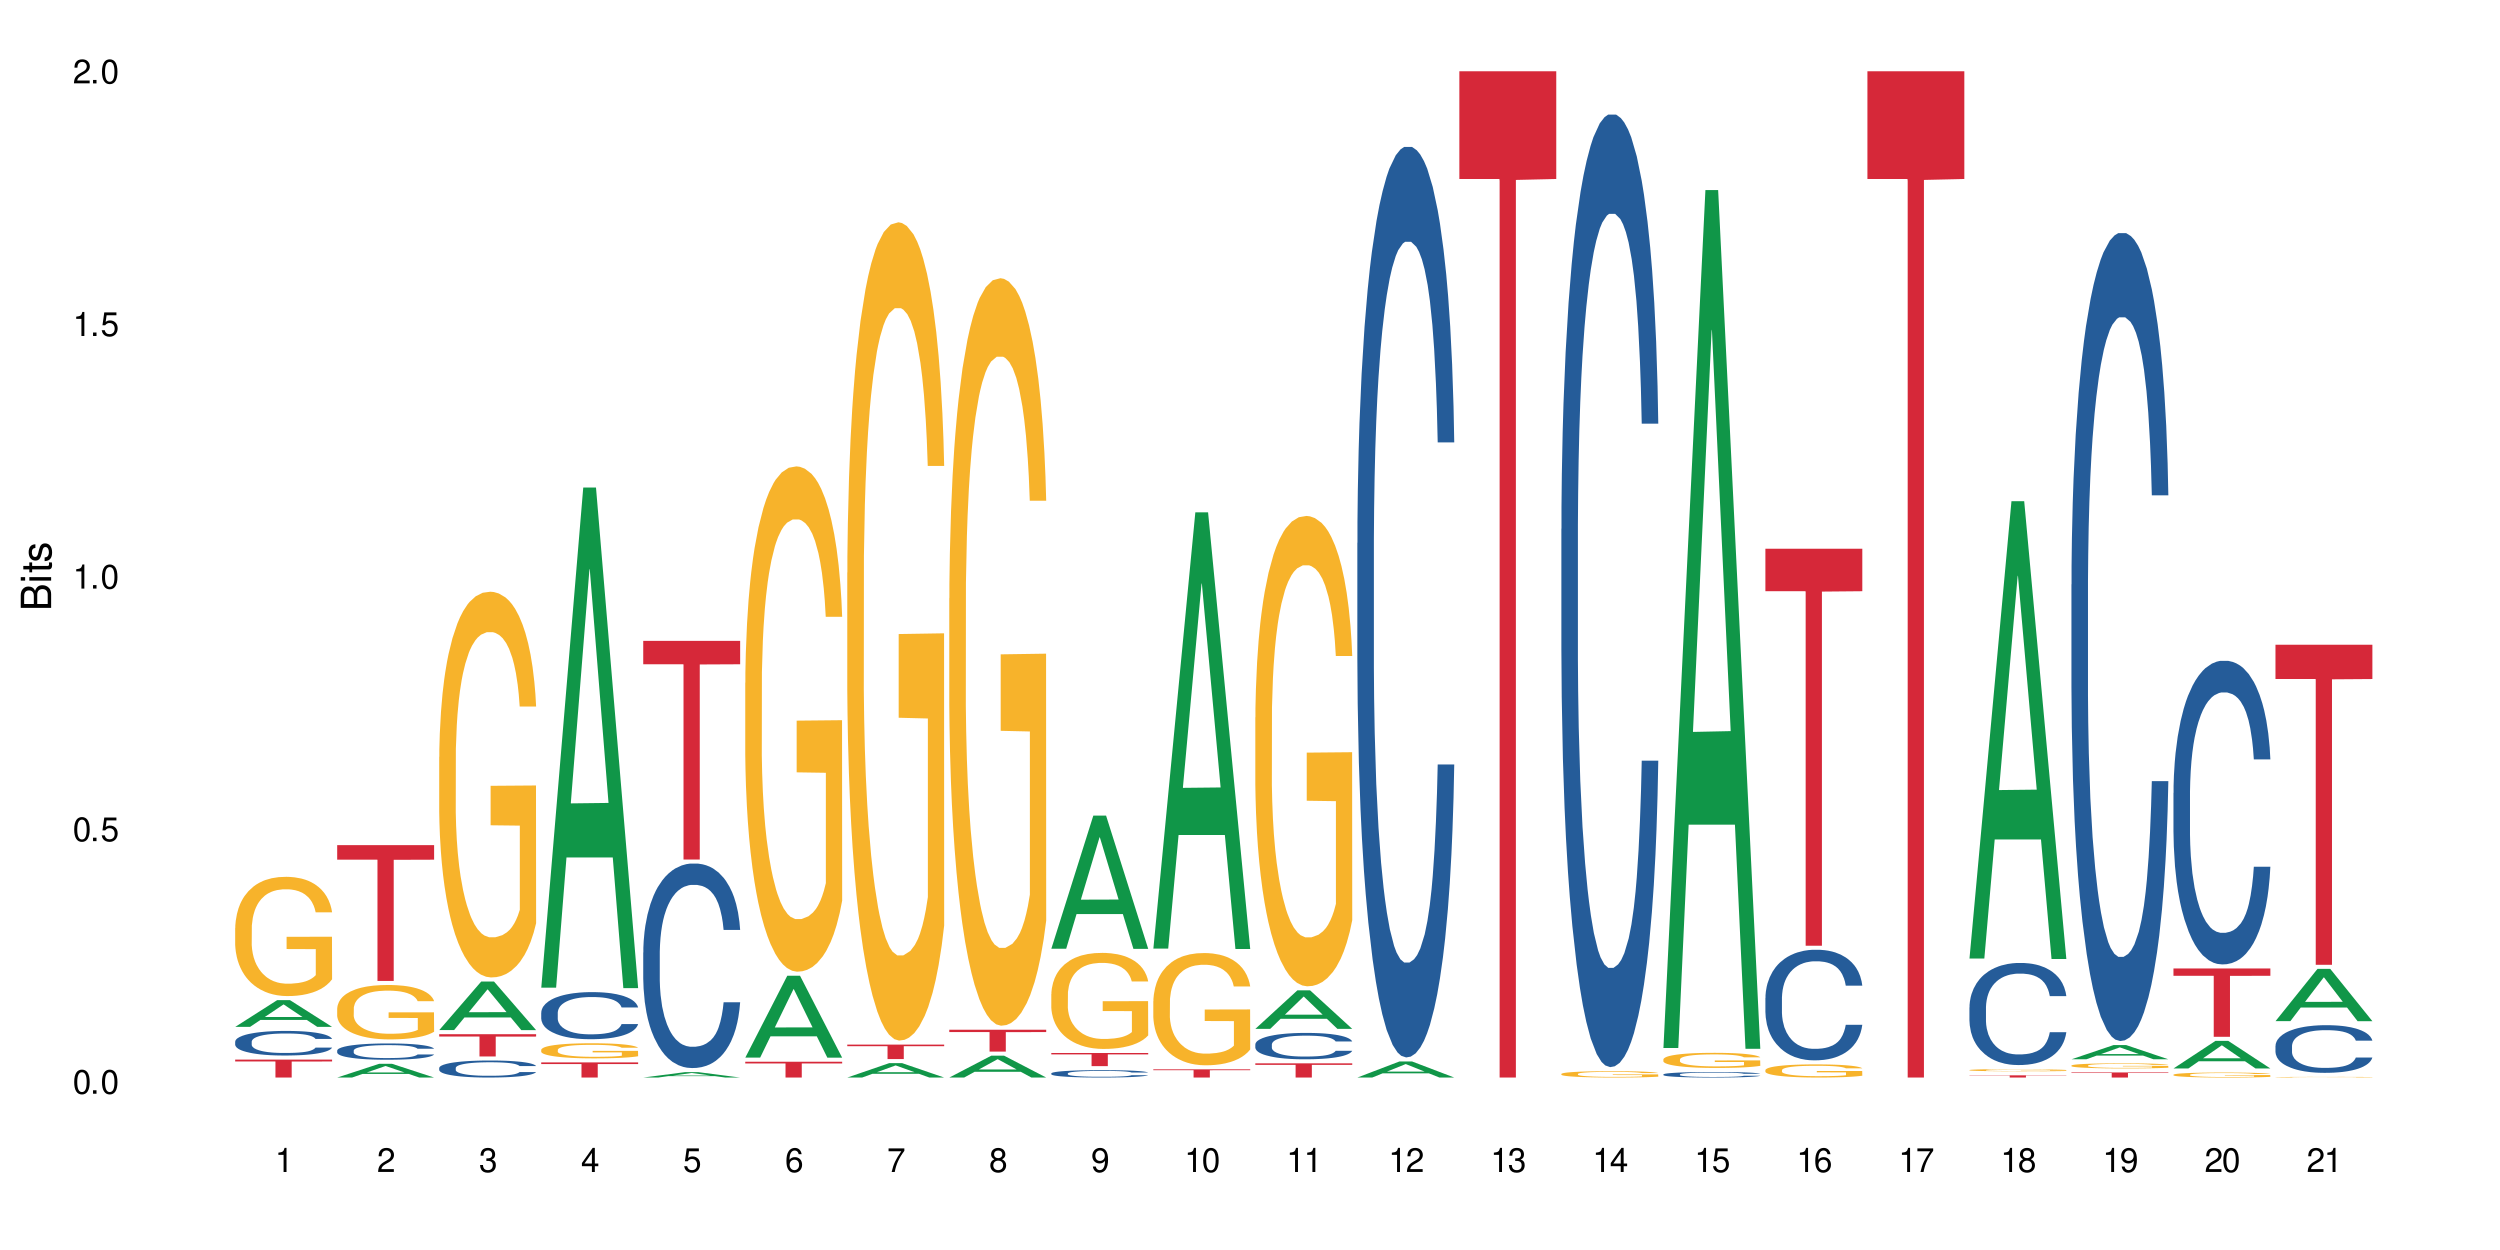 <?xml version="1.0" encoding="UTF-8"?>
<svg xmlns="http://www.w3.org/2000/svg" xmlns:xlink="http://www.w3.org/1999/xlink" width="720" height="360" viewBox="0 0 720 360">
<defs>
<g>
<g id="glyph-0-0">
</g>
<g id="glyph-0-1">
<path d="M 2.641 -6.938 C 2 -6.938 1.422 -6.656 1.078 -6.172 C 0.641 -5.562 0.406 -4.641 0.406 -3.359 C 0.406 -1.016 1.188 0.219 2.641 0.219 C 4.078 0.219 4.859 -1.016 4.859 -3.297 C 4.859 -4.641 4.656 -5.547 4.203 -6.172 C 3.844 -6.656 3.281 -6.938 2.641 -6.938 Z M 2.641 -6.188 C 3.547 -6.188 4 -5.25 4 -3.375 C 4 -1.406 3.562 -0.484 2.625 -0.484 C 1.734 -0.484 1.281 -1.438 1.281 -3.344 C 1.281 -5.25 1.734 -6.188 2.641 -6.188 Z M 2.641 -6.188 "/>
</g>
<g id="glyph-0-2">
<path d="M 1.828 -1 L 0.828 -1 L 0.828 0 L 1.828 0 Z M 1.828 -1 "/>
</g>
<g id="glyph-0-3">
<path d="M 4.562 -6.797 L 1.062 -6.797 L 0.547 -3.094 L 1.328 -3.094 C 1.719 -3.562 2.047 -3.734 2.578 -3.734 C 3.484 -3.734 4.062 -3.109 4.062 -2.094 C 4.062 -1.125 3.484 -0.531 2.578 -0.531 C 1.828 -0.531 1.375 -0.906 1.188 -1.672 L 0.328 -1.672 C 0.453 -1.109 0.547 -0.844 0.75 -0.594 C 1.125 -0.078 1.828 0.219 2.594 0.219 C 3.969 0.219 4.922 -0.781 4.922 -2.219 C 4.922 -3.562 4.031 -4.484 2.719 -4.484 C 2.25 -4.484 1.859 -4.359 1.469 -4.062 L 1.734 -5.969 L 4.562 -5.969 Z M 4.562 -6.797 "/>
</g>
<g id="glyph-0-4">
<path d="M 2.484 -4.938 L 2.484 0 L 3.328 0 L 3.328 -6.938 L 2.766 -6.938 C 2.469 -5.875 2.281 -5.734 0.984 -5.562 L 0.984 -4.938 Z M 2.484 -4.938 "/>
</g>
<g id="glyph-0-5">
<path d="M 4.859 -0.828 L 1.281 -0.828 C 1.359 -1.406 1.672 -1.781 2.5 -2.281 L 3.469 -2.828 C 4.406 -3.344 4.906 -4.062 4.906 -4.906 C 4.906 -5.484 4.672 -6.031 4.266 -6.406 C 3.859 -6.766 3.375 -6.938 2.719 -6.938 C 1.859 -6.938 1.219 -6.625 0.844 -6.031 C 0.609 -5.672 0.5 -5.234 0.484 -4.531 L 1.328 -4.531 C 1.359 -5.016 1.406 -5.281 1.531 -5.516 C 1.75 -5.938 2.188 -6.203 2.703 -6.203 C 3.469 -6.203 4.031 -5.641 4.031 -4.891 C 4.031 -4.344 3.719 -3.859 3.125 -3.516 L 2.234 -3 C 0.812 -2.172 0.406 -1.531 0.328 -0.016 L 4.859 -0.016 Z M 4.859 -0.828 "/>
</g>
<g id="glyph-0-6">
<path d="M 2.125 -3.188 L 2.578 -3.188 C 3.5 -3.188 3.984 -2.766 3.984 -1.922 C 3.984 -1.062 3.469 -0.531 2.594 -0.531 C 1.656 -0.531 1.203 -1 1.156 -2.016 L 0.312 -2.016 C 0.344 -1.453 0.438 -1.094 0.609 -0.781 C 0.953 -0.109 1.625 0.219 2.547 0.219 C 3.953 0.219 4.859 -0.625 4.859 -1.938 C 4.859 -2.828 4.516 -3.297 3.703 -3.594 C 4.344 -3.844 4.656 -4.328 4.656 -5.031 C 4.656 -6.219 3.875 -6.938 2.578 -6.938 C 1.203 -6.938 0.484 -6.172 0.453 -4.703 L 1.297 -4.703 C 1.312 -5.125 1.344 -5.359 1.453 -5.578 C 1.641 -5.969 2.062 -6.203 2.594 -6.203 C 3.344 -6.203 3.797 -5.75 3.797 -5 C 3.797 -4.516 3.609 -4.219 3.25 -4.047 C 3.016 -3.953 2.703 -3.922 2.125 -3.906 Z M 2.125 -3.188 "/>
</g>
<g id="glyph-0-7">
<path d="M 3.141 -1.672 L 3.141 0 L 3.984 0 L 3.984 -1.672 L 4.984 -1.672 L 4.984 -2.438 L 3.984 -2.438 L 3.984 -6.938 L 3.359 -6.938 L 0.266 -2.578 L 0.266 -1.672 Z M 3.141 -2.438 L 1 -2.438 L 3.141 -5.5 Z M 3.141 -2.438 "/>
</g>
<g id="glyph-0-8">
<path d="M 4.781 -5.125 C 4.609 -6.266 3.891 -6.938 2.844 -6.938 C 2.094 -6.938 1.422 -6.578 1.031 -5.953 C 0.594 -5.266 0.406 -4.422 0.406 -3.172 C 0.406 -2 0.578 -1.25 0.984 -0.641 C 1.359 -0.078 1.953 0.219 2.703 0.219 C 3.984 0.219 4.922 -0.75 4.922 -2.094 C 4.922 -3.375 4.062 -4.281 2.844 -4.281 C 2.172 -4.281 1.641 -4.031 1.281 -3.516 C 1.281 -5.234 1.828 -6.188 2.797 -6.188 C 3.391 -6.188 3.797 -5.797 3.938 -5.125 Z M 2.734 -3.531 C 3.547 -3.531 4.062 -2.953 4.062 -2.031 C 4.062 -1.156 3.484 -0.531 2.703 -0.531 C 1.922 -0.531 1.328 -1.188 1.328 -2.078 C 1.328 -2.938 1.906 -3.531 2.734 -3.531 Z M 2.734 -3.531 "/>
</g>
<g id="glyph-0-9">
<path d="M 4.984 -6.797 L 0.438 -6.797 L 0.438 -5.969 L 4.109 -5.969 C 2.5 -3.656 1.828 -2.234 1.328 0 L 2.219 0 C 2.594 -2.172 3.453 -4.047 4.984 -6.094 Z M 4.984 -6.797 "/>
</g>
<g id="glyph-0-10">
<path d="M 3.75 -3.656 C 4.469 -4.094 4.688 -4.438 4.688 -5.078 C 4.688 -6.172 3.844 -6.938 2.641 -6.938 C 1.438 -6.938 0.594 -6.172 0.594 -5.094 C 0.594 -4.438 0.812 -4.094 1.516 -3.656 C 0.734 -3.266 0.359 -2.703 0.359 -1.922 C 0.359 -0.656 1.281 0.219 2.641 0.219 C 3.984 0.219 4.922 -0.656 4.922 -1.922 C 4.922 -2.703 4.531 -3.266 3.75 -3.656 Z M 2.641 -6.188 C 3.359 -6.188 3.812 -5.75 3.812 -5.062 C 3.812 -4.406 3.344 -3.984 2.641 -3.984 C 1.922 -3.984 1.453 -4.406 1.453 -5.078 C 1.453 -5.75 1.922 -6.188 2.641 -6.188 Z M 2.641 -3.266 C 3.484 -3.266 4.062 -2.719 4.062 -1.906 C 4.062 -1.078 3.484 -0.531 2.625 -0.531 C 1.797 -0.531 1.219 -1.094 1.219 -1.906 C 1.219 -2.719 1.781 -3.266 2.641 -3.266 Z M 2.641 -3.266 "/>
</g>
<g id="glyph-0-11">
<path d="M 0.516 -1.578 C 0.672 -0.453 1.406 0.219 2.438 0.219 C 3.188 0.219 3.859 -0.141 4.266 -0.766 C 4.688 -1.453 4.891 -2.297 4.891 -3.547 C 4.891 -4.719 4.703 -5.453 4.312 -6.078 C 3.938 -6.641 3.344 -6.938 2.594 -6.938 C 1.297 -6.938 0.359 -5.969 0.359 -4.625 C 0.359 -3.344 1.234 -2.453 2.453 -2.453 C 3.094 -2.453 3.578 -2.672 4.016 -3.203 C 4 -1.484 3.469 -0.531 2.5 -0.531 C 1.906 -0.531 1.484 -0.906 1.359 -1.578 Z M 2.578 -6.203 C 3.375 -6.203 3.969 -5.531 3.969 -4.641 C 3.969 -3.797 3.391 -3.188 2.547 -3.188 C 1.734 -3.188 1.234 -3.766 1.234 -4.688 C 1.234 -5.562 1.797 -6.203 2.578 -6.203 Z M 2.578 -6.203 "/>
</g>
<g id="glyph-1-0">
</g>
<g id="glyph-1-1">
<path d="M 0 -0.953 L 0 -4.891 C 0 -5.719 -0.234 -6.344 -0.734 -6.797 C -1.188 -7.234 -1.812 -7.469 -2.5 -7.469 C -3.547 -7.469 -4.188 -7 -4.625 -5.875 C -4.984 -6.688 -5.625 -7.094 -6.531 -7.094 C -7.172 -7.094 -7.734 -6.859 -8.141 -6.391 C -8.562 -5.922 -8.75 -5.344 -8.75 -4.5 L -8.75 -0.953 Z M -4.984 -2.062 L -7.766 -2.062 L -7.766 -4.219 C -7.766 -4.844 -7.688 -5.203 -7.453 -5.5 C -7.219 -5.812 -6.859 -5.969 -6.375 -5.969 C -5.891 -5.969 -5.531 -5.812 -5.297 -5.5 C -5.062 -5.203 -4.984 -4.844 -4.984 -4.219 Z M -0.984 -2.062 L -4 -2.062 L -4 -4.781 C -4 -5.766 -3.438 -6.359 -2.484 -6.359 C -1.547 -6.359 -0.984 -5.766 -0.984 -4.781 Z M -0.984 -2.062 "/>
</g>
<g id="glyph-1-2">
<path d="M -6.281 -1.797 L -6.281 -0.797 L 0 -0.797 L 0 -1.797 Z M -8.75 -1.797 L -8.75 -0.797 L -7.484 -0.797 L -7.484 -1.797 Z M -8.75 -1.797 "/>
</g>
<g id="glyph-1-3">
<path d="M -6.281 -3.047 L -6.281 -2.016 L -8.016 -2.016 L -8.016 -1.016 L -6.281 -1.016 L -6.281 -0.172 L -5.469 -0.172 L -5.469 -1.016 L -0.719 -1.016 C -0.078 -1.016 0.281 -1.453 0.281 -2.234 C 0.281 -2.5 0.25 -2.719 0.188 -3.047 L -0.641 -3.047 C -0.609 -2.906 -0.594 -2.766 -0.594 -2.562 C -0.594 -2.141 -0.719 -2.016 -1.156 -2.016 L -5.469 -2.016 L -5.469 -3.047 Z M -6.281 -3.047 "/>
</g>
<g id="glyph-1-4">
<path d="M -4.531 -5.25 C -5.766 -5.25 -6.469 -4.422 -6.469 -2.969 C -6.469 -1.516 -5.719 -0.562 -4.547 -0.562 C -3.562 -0.562 -3.094 -1.062 -2.734 -2.562 L -2.516 -3.484 C -2.344 -4.188 -2.094 -4.469 -1.641 -4.469 C -1.047 -4.469 -0.641 -3.875 -0.641 -3 C -0.641 -2.453 -0.797 -2 -1.062 -1.75 C -1.25 -1.594 -1.422 -1.531 -1.875 -1.469 L -1.875 -0.406 C -0.422 -0.453 0.281 -1.266 0.281 -2.922 C 0.281 -4.5 -0.5 -5.516 -1.719 -5.516 C -2.656 -5.516 -3.172 -4.984 -3.469 -3.734 L -3.703 -2.766 C -3.891 -1.953 -4.156 -1.609 -4.594 -1.609 C -5.188 -1.609 -5.547 -2.125 -5.547 -2.938 C -5.547 -3.75 -5.203 -4.172 -4.531 -4.203 Z M -4.531 -5.25 "/>
</g>
</g>
</defs>
<rect x="-72" y="-36" width="864" height="432" fill="rgb(100%, 100%, 100%)" fill-opacity="1"/>
<path fill-rule="nonzero" fill="rgb(6.275%, 58.824%, 28.235%)" fill-opacity="1" d="M 67.73 295.742 L 67.762 295.734 L 79.836 288.035 L 83.504 288.035 L 95.641 295.746 L 91.379 295.746 L 88.336 293.734 L 75.008 293.734 L 72.023 295.742 L 67.73 295.742 L 76.289 292.902 L 87.113 292.895 L 81.715 289.293 L 81.656 289.285 L 81.598 289.309 L 76.258 292.895 L 76.289 292.902 Z M 67.73 295.742 "/>
<path fill-rule="nonzero" fill="rgb(14.51%, 36.078%, 60%)" fill-opacity="1" d="M 67.73 299.992 L 67.766 299.984 L 67.766 299.832 L 67.867 299.586 L 68.105 299.273 L 68.344 299.059 L 68.957 298.68 L 69.809 298.309 L 70.691 298.023 L 71.34 297.855 L 71.918 297.727 L 73.246 297.488 L 74.098 297.363 L 75.016 297.254 L 76.137 297.145 L 76.957 297.078 L 78.793 296.977 L 80.156 296.93 L 81.211 296.91 L 83.492 296.91 L 84.852 296.938 L 85.84 296.969 L 86.93 297.023 L 87.848 297.078 L 89.445 297.223 L 90.875 297.402 L 91.523 297.508 L 92.543 297.707 L 93.328 297.902 L 93.871 298.07 L 94.484 298.309 L 95.031 298.602 L 95.438 298.93 L 95.641 299.207 L 90.875 299.207 L 90.637 298.949 L 90.367 298.75 L 89.855 298.484 L 89.344 298.297 L 88.629 298.109 L 87.984 297.984 L 87.098 297.863 L 86.316 297.785 L 85.5 297.727 L 84.715 297.688 L 83.219 297.648 L 81.48 297.648 L 80.836 297.664 L 79.508 297.715 L 78.793 297.758 L 77.773 297.852 L 77.059 297.934 L 76.207 298.062 L 75.629 298.172 L 74.914 298.34 L 74.402 298.492 L 73.824 298.703 L 73.484 298.867 L 73.176 299.047 L 72.906 299.262 L 72.699 299.488 L 72.562 299.727 L 72.496 299.961 L 72.496 300.961 L 72.562 301.195 L 72.734 301.469 L 73.176 301.863 L 73.824 302.207 L 74.574 302.477 L 75.289 302.672 L 75.695 302.762 L 76.242 302.863 L 77.09 302.996 L 78.316 303.125 L 79.031 303.176 L 80.121 303.227 L 81.242 303.254 L 82.742 303.254 L 84.07 303.227 L 84.953 303.195 L 85.875 303.145 L 87.133 303.035 L 87.914 302.93 L 88.598 302.809 L 89.105 302.684 L 89.445 302.582 L 89.957 302.379 L 90.367 302.16 L 90.672 301.934 L 90.875 301.715 L 95.641 301.715 L 95.438 301.973 L 95.133 302.223 L 94.824 302.414 L 94.348 302.641 L 93.805 302.84 L 93.02 303.066 L 92.375 303.215 L 91.523 303.375 L 90.742 303.5 L 89.891 303.609 L 88.629 303.738 L 87.812 303.805 L 86.93 303.863 L 85.875 303.914 L 84.547 303.957 L 83.117 303.984 L 81.789 303.992 L 80.359 303.977 L 79.305 303.953 L 77.91 303.895 L 76.172 303.777 L 74.914 303.656 L 73.926 303.531 L 73.074 303.402 L 72.121 303.227 L 70.898 302.941 L 70.148 302.723 L 69.637 302.543 L 69.059 302.289 L 68.648 302.062 L 68.172 301.699 L 67.832 301.242 L 67.73 300.887 Z M 67.73 299.992 "/>
<path fill-rule="nonzero" fill="rgb(96.863%, 70.196%, 16.863%)" fill-opacity="1" d="M 67.73 267.234 L 67.766 267.203 L 67.766 266.574 L 67.902 265.164 L 68.242 263.219 L 68.684 261.621 L 69.16 260.363 L 69.469 259.707 L 69.977 258.766 L 70.422 258.074 L 71.543 256.664 L 72.973 255.348 L 73.754 254.781 L 74.641 254.25 L 75.898 253.652 L 76.48 253.434 L 78.25 252.93 L 80.258 252.617 L 82.469 252.523 L 83.492 252.555 L 84.887 252.68 L 86.793 253.023 L 87.883 253.34 L 88.734 253.652 L 89.617 254.059 L 90.707 254.688 L 91.727 255.441 L 92.543 256.191 L 93.363 257.133 L 94.043 258.137 L 94.621 259.234 L 95.133 260.555 L 95.438 261.652 L 95.641 262.75 L 90.91 262.75 L 90.637 261.652 L 90.332 260.805 L 89.82 259.77 L 89.312 259.016 L 88.801 258.422 L 87.848 257.605 L 87.031 257.102 L 86.008 256.664 L 85.023 256.383 L 83.898 256.191 L 83.219 256.129 L 81.414 256.129 L 79.781 256.352 L 78.828 256.602 L 78.148 256.852 L 77.195 257.32 L 76.613 257.699 L 76.273 257.949 L 75.254 258.922 L 74.574 259.801 L 74.199 260.395 L 73.723 261.336 L 73.383 262.184 L 73.008 263.438 L 72.801 264.379 L 72.531 266.512 L 72.496 272.16 L 72.598 273.352 L 72.801 274.637 L 73.074 275.766 L 73.484 276.957 L 73.891 277.867 L 74.605 279.09 L 75.219 279.906 L 75.695 280.441 L 76.613 281.285 L 76.988 281.57 L 77.875 282.133 L 78.793 282.574 L 79.918 282.949 L 80.766 283.137 L 82.129 283.293 L 83.863 283.293 L 85.906 283.105 L 87.199 282.855 L 88.086 282.605 L 88.664 282.383 L 89.379 282.039 L 89.891 281.727 L 90.367 281.379 L 90.945 280.848 L 90.945 273.352 L 82.539 273.32 L 82.539 269.805 L 95.609 269.773 L 95.641 282.039 L 94.926 282.887 L 94.043 283.703 L 93.191 284.328 L 92.305 284.863 L 91.047 285.457 L 90.027 285.836 L 88.461 286.273 L 87.031 286.555 L 85.531 286.746 L 84.207 286.84 L 82.641 286.871 L 81.242 286.809 L 79.746 286.617 L 78.555 286.367 L 77.465 286.055 L 76.375 285.648 L 75.016 284.988 L 74.129 284.453 L 73.211 283.797 L 72.293 283.012 L 71.477 282.164 L 70.93 281.508 L 70.387 280.754 L 69.809 279.812 L 69.262 278.746 L 68.855 277.773 L 68.48 276.676 L 68.207 275.641 L 67.934 274.23 L 67.801 273.102 L 67.73 272.129 Z M 67.73 267.234 "/>
<path fill-rule="nonzero" fill="rgb(83.922%, 15.686%, 22.353%)" fill-opacity="1" d="M 67.73 305.156 L 95.641 305.156 L 95.641 305.711 L 84.008 305.715 L 84.008 310.332 L 79.328 310.332 L 79.328 305.719 L 79.262 305.711 L 67.73 305.711 Z M 67.73 305.156 "/>
<path fill-rule="nonzero" fill="rgb(6.275%, 58.824%, 28.235%)" fill-opacity="1" d="M 97.109 310.328 L 97.141 310.324 L 109.219 306.371 L 112.887 306.371 L 125.023 310.332 L 120.758 310.332 L 117.715 309.297 L 104.387 309.297 L 101.406 310.328 L 97.109 310.328 L 105.668 308.871 L 116.492 308.867 L 111.098 307.02 L 111.035 307.016 L 110.977 307.027 L 105.641 308.867 L 105.668 308.871 Z M 97.109 310.328 "/>
<path fill-rule="nonzero" fill="rgb(14.51%, 36.078%, 60%)" fill-opacity="1" d="M 97.109 302.555 L 97.145 302.551 L 97.145 302.449 L 97.246 302.285 L 97.484 302.078 L 97.723 301.938 L 98.336 301.684 L 99.188 301.441 L 100.074 301.25 L 100.719 301.141 L 101.297 301.055 L 102.625 300.895 L 103.477 300.812 L 104.395 300.742 L 105.52 300.668 L 106.336 300.625 L 108.172 300.559 L 109.535 300.527 L 110.59 300.516 L 112.871 300.516 L 114.23 300.531 L 115.219 300.551 L 116.309 300.586 L 117.227 300.625 L 118.828 300.719 L 120.258 300.84 L 120.902 300.91 L 121.926 301.043 L 122.707 301.172 L 123.254 301.281 L 123.863 301.441 L 124.41 301.633 L 124.816 301.852 L 125.023 302.035 L 120.258 302.035 L 120.02 301.867 L 119.746 301.73 L 119.234 301.555 L 118.727 301.434 L 118.012 301.309 L 117.363 301.227 L 116.48 301.145 L 115.695 301.094 L 114.879 301.055 L 114.098 301.027 L 112.598 301.004 L 110.863 301.004 L 110.215 301.012 L 108.887 301.047 L 108.172 301.074 L 107.152 301.137 L 106.438 301.191 L 105.586 301.277 L 105.008 301.352 L 104.293 301.461 L 103.781 301.562 L 103.203 301.703 L 102.863 301.809 L 102.559 301.93 L 102.285 302.07 L 102.082 302.223 L 101.945 302.379 L 101.875 302.535 L 101.875 303.199 L 101.945 303.355 L 102.113 303.535 L 102.559 303.797 L 103.203 304.023 L 103.953 304.203 L 104.668 304.332 L 105.074 304.391 L 105.621 304.461 L 106.473 304.547 L 107.695 304.633 L 108.41 304.668 L 109.5 304.699 L 110.625 304.719 L 112.121 304.719 L 113.449 304.699 L 114.336 304.68 L 115.254 304.645 L 116.512 304.574 L 117.297 304.504 L 117.977 304.422 L 118.488 304.34 L 118.828 304.273 L 119.34 304.141 L 119.746 303.992 L 120.055 303.844 L 120.258 303.695 L 125.023 303.695 L 124.816 303.867 L 124.512 304.035 L 124.207 304.16 L 123.73 304.312 L 123.184 304.445 L 122.402 304.594 L 121.754 304.691 L 120.902 304.801 L 120.121 304.883 L 119.27 304.953 L 118.012 305.039 L 117.195 305.082 L 116.309 305.121 L 115.254 305.156 L 113.926 305.188 L 112.496 305.203 L 111.168 305.207 L 109.738 305.199 L 108.684 305.18 L 107.289 305.145 L 105.551 305.066 L 104.293 304.984 L 103.305 304.902 L 102.457 304.816 L 101.504 304.699 L 100.277 304.512 L 99.527 304.367 L 99.016 304.246 L 98.438 304.078 L 98.031 303.93 L 97.555 303.688 L 97.215 303.383 L 97.109 303.148 Z M 97.109 302.555 "/>
<path fill-rule="nonzero" fill="rgb(96.863%, 70.196%, 16.863%)" fill-opacity="1" d="M 97.109 290.387 L 97.145 290.375 L 97.145 290.086 L 97.281 289.445 L 97.621 288.555 L 98.062 287.824 L 98.539 287.254 L 98.848 286.953 L 99.359 286.523 L 99.801 286.207 L 100.922 285.562 L 102.352 284.961 L 103.137 284.703 L 104.02 284.461 L 105.281 284.191 L 105.859 284.09 L 107.629 283.859 L 109.637 283.719 L 111.852 283.676 L 112.871 283.688 L 114.266 283.746 L 116.172 283.902 L 117.262 284.047 L 118.113 284.191 L 118.996 284.375 L 120.086 284.66 L 121.109 285.004 L 121.926 285.348 L 122.742 285.777 L 123.422 286.238 L 124 286.738 L 124.512 287.34 L 124.816 287.84 L 125.023 288.34 L 120.293 288.34 L 120.02 287.84 L 119.711 287.453 L 119.203 286.98 L 118.691 286.637 L 118.18 286.367 L 117.227 285.992 L 116.41 285.766 L 115.391 285.562 L 114.402 285.434 L 113.277 285.348 L 112.598 285.32 L 110.793 285.32 L 109.16 285.422 L 108.207 285.535 L 107.527 285.648 L 106.574 285.863 L 105.996 286.035 L 105.656 286.152 L 104.633 286.594 L 103.953 286.996 L 103.578 287.266 L 103.102 287.695 L 102.762 288.082 L 102.387 288.656 L 102.184 289.086 L 101.91 290.059 L 101.875 292.637 L 101.98 293.18 L 102.184 293.766 L 102.457 294.281 L 102.863 294.828 L 103.273 295.242 L 103.988 295.801 L 104.598 296.172 L 105.074 296.414 L 105.996 296.801 L 106.371 296.93 L 107.254 297.188 L 108.172 297.391 L 109.297 297.562 L 110.148 297.645 L 111.508 297.719 L 113.246 297.719 L 115.289 297.633 L 116.582 297.52 L 117.465 297.402 L 118.043 297.305 L 118.758 297.145 L 119.27 297.004 L 119.746 296.844 L 120.324 296.602 L 120.324 293.18 L 111.918 293.164 L 111.918 291.562 L 124.988 291.547 L 125.023 297.145 L 124.309 297.531 L 123.422 297.902 L 122.57 298.191 L 121.688 298.434 L 120.426 298.707 L 119.406 298.879 L 117.84 299.078 L 116.41 299.207 L 114.914 299.293 L 113.586 299.336 L 112.02 299.352 L 110.625 299.32 L 109.125 299.234 L 107.934 299.121 L 106.848 298.977 L 105.758 298.793 L 104.395 298.492 L 103.512 298.246 L 102.59 297.945 L 101.672 297.59 L 100.855 297.203 L 100.312 296.902 L 99.766 296.559 L 99.188 296.129 L 98.645 295.641 L 98.234 295.199 L 97.859 294.699 L 97.586 294.227 L 97.316 293.582 L 97.18 293.066 L 97.109 292.621 Z M 97.109 290.387 "/>
<path fill-rule="nonzero" fill="rgb(83.922%, 15.686%, 22.353%)" fill-opacity="1" d="M 97.109 243.406 L 125.023 243.406 L 125.023 247.59 L 113.391 247.629 L 113.391 282.512 L 108.711 282.512 L 108.711 247.664 L 108.641 247.59 L 97.109 247.59 Z M 97.109 243.406 "/>
<path fill-rule="nonzero" fill="rgb(6.275%, 58.824%, 28.235%)" fill-opacity="1" d="M 126.492 296.664 L 126.52 296.652 L 138.598 282.672 L 142.266 282.672 L 154.402 296.68 L 150.137 296.68 L 147.098 293.023 L 133.766 293.023 L 130.785 296.664 L 126.492 296.664 L 135.051 291.512 L 145.875 291.496 L 140.477 284.961 L 140.418 284.949 L 140.359 284.988 L 135.02 291.496 L 135.051 291.512 Z M 126.492 296.664 "/>
<path fill-rule="nonzero" fill="rgb(14.51%, 36.078%, 60%)" fill-opacity="1" d="M 126.492 307.562 L 126.527 307.559 L 126.527 307.449 L 126.629 307.281 L 126.867 307.062 L 127.105 306.918 L 127.715 306.652 L 128.566 306.398 L 129.453 306.199 L 130.098 306.082 L 130.68 305.992 L 132.004 305.828 L 132.855 305.742 L 133.777 305.664 L 134.898 305.59 L 135.715 305.543 L 137.555 305.473 L 138.914 305.441 L 139.969 305.43 L 142.25 305.43 L 143.613 305.445 L 144.602 305.469 L 145.688 305.504 L 146.609 305.543 L 148.207 305.645 L 149.637 305.77 L 150.285 305.84 L 151.305 305.98 L 152.09 306.113 L 152.633 306.23 L 153.246 306.398 L 153.789 306.598 L 154.199 306.828 L 154.402 307.02 L 149.637 307.02 L 149.398 306.84 L 149.125 306.703 L 148.617 306.516 L 148.105 306.387 L 147.391 306.258 L 146.742 306.172 L 145.859 306.086 L 145.078 306.035 L 144.258 305.992 L 143.477 305.965 L 141.98 305.938 L 140.242 305.938 L 139.598 305.949 L 138.27 305.984 L 137.555 306.016 L 136.531 306.078 L 135.816 306.137 L 134.969 306.227 L 134.387 306.301 L 133.672 306.418 L 133.164 306.523 L 132.586 306.672 L 132.242 306.781 L 131.938 306.906 L 131.664 307.055 L 131.461 307.211 L 131.324 307.379 L 131.258 307.539 L 131.258 308.234 L 131.324 308.395 L 131.496 308.586 L 131.938 308.859 L 132.586 309.094 L 133.332 309.285 L 134.047 309.418 L 134.457 309.48 L 135 309.551 L 135.852 309.641 L 137.078 309.73 L 137.793 309.77 L 138.883 309.805 L 140.004 309.82 L 141.504 309.82 L 142.828 309.805 L 143.715 309.781 L 144.633 309.746 L 145.895 309.668 L 146.676 309.598 L 147.355 309.512 L 147.867 309.426 L 148.207 309.355 L 148.719 309.215 L 149.125 309.062 L 149.434 308.906 L 149.637 308.754 L 154.402 308.754 L 154.199 308.934 L 153.891 309.109 L 153.586 309.238 L 153.109 309.395 L 152.566 309.535 L 151.781 309.691 L 151.137 309.793 L 150.285 309.906 L 149.5 309.992 L 148.648 310.066 L 147.391 310.156 L 146.574 310.203 L 145.688 310.242 L 144.633 310.277 L 143.305 310.309 L 141.875 310.328 L 140.551 310.332 L 139.121 310.324 L 138.062 310.305 L 136.668 310.266 L 134.934 310.184 L 133.672 310.098 L 132.688 310.016 L 131.836 309.926 L 130.883 309.805 L 129.656 309.605 L 128.906 309.453 L 128.398 309.328 L 127.82 309.152 L 127.41 308.996 L 126.934 308.746 L 126.594 308.426 L 126.492 308.18 Z M 126.492 307.562 "/>
<path fill-rule="nonzero" fill="rgb(96.863%, 70.196%, 16.863%)" fill-opacity="1" d="M 126.492 217.996 L 126.527 217.895 L 126.527 215.867 L 126.66 211.301 L 127.004 205.008 L 127.445 199.836 L 127.922 195.777 L 128.227 193.645 L 128.738 190.602 L 129.18 188.371 L 130.305 183.805 L 131.734 179.543 L 132.516 177.719 L 133.402 175.992 L 134.66 174.066 L 135.238 173.355 L 137.008 171.73 L 139.016 170.715 L 141.23 170.414 L 142.25 170.512 L 143.648 170.918 L 145.551 172.035 L 146.641 173.051 L 147.492 174.066 L 148.379 175.383 L 149.469 177.414 L 150.488 179.848 L 151.305 182.281 L 152.121 185.328 L 152.805 188.574 L 153.383 192.125 L 153.891 196.387 L 154.199 199.938 L 154.402 203.488 L 149.672 203.488 L 149.398 199.938 L 149.094 197.195 L 148.582 193.848 L 148.07 191.414 L 147.562 189.484 L 146.609 186.848 L 145.789 185.227 L 144.77 183.805 L 143.781 182.891 L 142.66 182.281 L 141.98 182.078 L 140.176 182.078 L 138.539 182.789 L 137.586 183.602 L 136.906 184.414 L 135.953 185.934 L 135.375 187.152 L 135.035 187.965 L 134.016 191.109 L 133.332 193.949 L 132.957 195.879 L 132.48 198.922 L 132.141 201.66 L 131.766 205.719 L 131.562 208.762 L 131.289 215.664 L 131.258 233.926 L 131.359 237.781 L 131.562 241.941 L 131.836 245.594 L 132.242 249.449 L 132.652 252.391 L 133.367 256.348 L 133.98 258.984 L 134.457 260.711 L 135.375 263.449 L 135.75 264.363 L 136.633 266.188 L 137.555 267.609 L 138.676 268.828 L 139.527 269.434 L 140.891 269.941 L 142.625 269.941 L 144.668 269.332 L 145.961 268.523 L 146.848 267.711 L 147.426 267 L 148.141 265.883 L 148.648 264.871 L 149.125 263.754 L 149.707 262.027 L 149.707 237.781 L 141.297 237.68 L 141.297 226.316 L 154.367 226.215 L 154.402 265.883 L 153.688 268.625 L 152.805 271.262 L 151.953 273.289 L 151.066 275.016 L 149.809 276.941 L 148.785 278.16 L 147.219 279.582 L 145.789 280.496 L 144.293 281.102 L 142.965 281.406 L 141.398 281.508 L 140.004 281.305 L 138.508 280.695 L 137.316 279.887 L 136.227 278.871 L 135.137 277.551 L 133.777 275.422 L 132.891 273.695 L 131.973 271.566 L 131.051 269.031 L 130.234 266.289 L 129.691 264.16 L 129.145 261.723 L 128.566 258.68 L 128.023 255.23 L 127.613 252.086 L 127.242 248.535 L 126.969 245.188 L 126.695 240.621 L 126.559 236.969 L 126.492 233.824 Z M 126.492 217.996 "/>
<path fill-rule="nonzero" fill="rgb(83.922%, 15.686%, 22.353%)" fill-opacity="1" d="M 126.492 297.844 L 154.402 297.844 L 154.402 298.531 L 142.77 298.535 L 142.77 304.266 L 138.09 304.266 L 138.09 298.543 L 138.023 298.531 L 126.492 298.531 Z M 126.492 297.844 "/>
<path fill-rule="nonzero" fill="rgb(6.275%, 58.824%, 28.235%)" fill-opacity="1" d="M 155.871 284.441 L 155.902 284.305 L 167.977 140.406 L 171.645 140.406 L 183.781 284.578 L 179.52 284.578 L 176.477 246.945 L 163.148 246.945 L 160.164 284.441 L 155.871 284.441 L 164.43 231.375 L 175.254 231.242 L 169.855 163.961 L 169.797 163.828 L 169.738 164.234 L 164.398 231.242 L 164.43 231.375 Z M 155.871 284.441 "/>
<path fill-rule="nonzero" fill="rgb(14.51%, 36.078%, 60%)" fill-opacity="1" d="M 155.871 291.637 L 155.906 291.625 L 155.906 291.328 L 156.008 290.859 L 156.246 290.262 L 156.484 289.855 L 157.098 289.125 L 157.949 288.418 L 158.832 287.871 L 159.48 287.551 L 160.059 287.301 L 161.387 286.844 L 162.238 286.609 L 163.156 286.398 L 164.277 286.188 L 165.098 286.062 L 166.934 285.863 L 168.297 285.777 L 169.352 285.742 L 171.633 285.742 L 172.992 285.789 L 173.98 285.852 L 175.07 285.953 L 175.988 286.062 L 177.59 286.336 L 179.016 286.684 L 179.664 286.879 L 180.684 287.266 L 181.469 287.637 L 182.012 287.957 L 182.625 288.418 L 183.172 288.973 L 183.578 289.605 L 183.781 290.141 L 179.016 290.141 L 178.777 289.645 L 178.508 289.258 L 177.996 288.75 L 177.484 288.391 L 176.77 288.031 L 176.125 287.797 L 175.238 287.562 L 174.457 287.414 L 173.641 287.301 L 172.855 287.227 L 171.359 287.152 L 169.621 287.152 L 168.977 287.18 L 167.648 287.277 L 166.934 287.363 L 165.914 287.539 L 165.199 287.699 L 164.348 287.945 L 163.77 288.156 L 163.055 288.48 L 162.543 288.766 L 161.965 289.172 L 161.625 289.484 L 161.316 289.828 L 161.047 290.238 L 160.84 290.672 L 160.703 291.129 L 160.637 291.578 L 160.637 293.496 L 160.703 293.941 L 160.875 294.461 L 161.316 295.219 L 161.965 295.875 L 162.715 296.395 L 163.43 296.766 L 163.836 296.941 L 164.383 297.141 L 165.23 297.387 L 166.457 297.633 L 167.172 297.734 L 168.262 297.832 L 169.383 297.883 L 170.883 297.883 L 172.211 297.832 L 173.094 297.77 L 174.016 297.672 L 175.273 297.461 L 176.055 297.262 L 176.738 297.027 L 177.246 296.793 L 177.59 296.594 L 178.098 296.211 L 178.508 295.789 L 178.812 295.355 L 179.016 294.934 L 183.781 294.934 L 183.578 295.43 L 183.273 295.914 L 182.965 296.273 L 182.488 296.707 L 181.945 297.09 L 181.16 297.523 L 180.516 297.809 L 179.664 298.117 L 178.883 298.352 L 178.031 298.562 L 176.77 298.812 L 175.953 298.934 L 175.07 299.047 L 174.016 299.145 L 172.688 299.234 L 171.258 299.281 L 169.93 299.293 L 168.5 299.27 L 167.445 299.219 L 166.051 299.109 L 164.312 298.887 L 163.055 298.648 L 162.066 298.414 L 161.215 298.168 L 160.262 297.832 L 159.039 297.289 L 158.289 296.867 L 157.777 296.52 L 157.199 296.035 L 156.789 295.602 L 156.312 294.91 L 155.973 294.027 L 155.871 293.348 Z M 155.871 291.637 "/>
<path fill-rule="nonzero" fill="rgb(96.863%, 70.196%, 16.863%)" fill-opacity="1" d="M 155.871 302.324 L 155.906 302.32 L 155.906 302.238 L 156.043 302.062 L 156.383 301.816 L 156.824 301.613 L 157.301 301.453 L 157.609 301.371 L 158.117 301.25 L 158.562 301.164 L 159.684 300.984 L 161.113 300.816 L 161.895 300.746 L 162.781 300.676 L 164.039 300.602 L 164.621 300.574 L 166.391 300.512 L 168.398 300.469 L 170.609 300.457 L 171.633 300.461 L 173.027 300.477 L 174.934 300.523 L 176.023 300.562 L 176.875 300.602 L 177.758 300.652 L 178.848 300.734 L 179.867 300.828 L 180.684 300.922 L 181.504 301.043 L 182.184 301.172 L 182.762 301.309 L 183.273 301.477 L 183.578 301.617 L 183.781 301.754 L 179.051 301.754 L 178.777 301.617 L 178.473 301.508 L 177.961 301.379 L 177.453 301.281 L 176.941 301.207 L 175.988 301.102 L 175.172 301.039 L 174.148 300.984 L 173.164 300.949 L 172.039 300.922 L 171.359 300.914 L 169.555 300.914 L 167.922 300.945 L 166.969 300.977 L 166.289 301.008 L 165.336 301.066 L 164.754 301.113 L 164.414 301.145 L 163.395 301.27 L 162.715 301.383 L 162.34 301.457 L 161.863 301.574 L 161.523 301.684 L 161.148 301.844 L 160.941 301.961 L 160.672 302.23 L 160.637 302.949 L 160.738 303.098 L 160.941 303.262 L 161.215 303.406 L 161.625 303.559 L 162.031 303.672 L 162.746 303.828 L 163.359 303.93 L 163.836 304 L 164.754 304.105 L 165.129 304.141 L 166.016 304.215 L 166.934 304.27 L 168.059 304.316 L 168.906 304.34 L 170.27 304.359 L 172.004 304.359 L 174.047 304.336 L 175.34 304.305 L 176.227 304.273 L 176.805 304.246 L 177.52 304.199 L 178.031 304.16 L 178.508 304.117 L 179.086 304.051 L 179.086 303.098 L 170.68 303.094 L 170.68 302.648 L 183.75 302.645 L 183.781 304.199 L 183.066 304.309 L 182.184 304.41 L 181.332 304.492 L 180.445 304.559 L 179.188 304.633 L 178.168 304.684 L 176.602 304.738 L 175.172 304.773 L 173.672 304.797 L 172.348 304.809 L 170.781 304.812 L 169.383 304.805 L 167.887 304.781 L 166.695 304.75 L 165.605 304.711 L 164.516 304.66 L 163.156 304.574 L 162.27 304.508 L 161.352 304.422 L 160.434 304.324 L 159.617 304.219 L 159.07 304.133 L 158.527 304.039 L 157.949 303.918 L 157.402 303.785 L 156.996 303.66 L 156.621 303.52 L 156.348 303.391 L 156.074 303.211 L 155.941 303.066 L 155.871 302.945 Z M 155.871 302.324 "/>
<path fill-rule="nonzero" fill="rgb(83.922%, 15.686%, 22.353%)" fill-opacity="1" d="M 155.871 305.977 L 183.781 305.977 L 183.781 306.445 L 172.148 306.449 L 172.148 310.332 L 167.469 310.332 L 167.469 306.453 L 167.402 306.445 L 155.871 306.445 Z M 155.871 305.977 "/>
<path fill-rule="nonzero" fill="rgb(6.275%, 58.824%, 28.235%)" fill-opacity="1" d="M 185.25 310.332 L 185.281 310.328 L 197.359 308.766 L 201.027 308.766 L 213.164 310.332 L 208.898 310.332 L 205.855 309.922 L 192.527 309.922 L 189.547 310.332 L 185.25 310.332 L 193.809 309.754 L 204.633 309.754 L 199.238 309.023 L 199.176 309.02 L 199.117 309.027 L 193.781 309.754 L 193.809 309.754 Z M 185.25 310.332 "/>
<path fill-rule="nonzero" fill="rgb(14.51%, 36.078%, 60%)" fill-opacity="1" d="M 185.25 274.336 L 185.285 274.281 L 185.285 272.992 L 185.387 270.945 L 185.625 268.359 L 185.863 266.586 L 186.477 263.41 L 187.328 260.34 L 188.215 257.973 L 188.859 256.574 L 189.438 255.496 L 190.766 253.504 L 191.617 252.48 L 192.535 251.566 L 193.66 250.652 L 194.477 250.113 L 196.312 249.254 L 197.676 248.875 L 198.73 248.715 L 201.012 248.715 L 202.371 248.93 L 203.359 249.199 L 204.449 249.629 L 205.367 250.113 L 206.969 251.297 L 208.398 252.805 L 209.043 253.664 L 210.066 255.336 L 210.848 256.949 L 211.395 258.348 L 212.004 260.34 L 212.551 262.762 L 212.957 265.508 L 213.164 267.824 L 208.398 267.824 L 208.16 265.668 L 207.887 264 L 207.375 261.793 L 206.867 260.234 L 206.152 258.672 L 205.504 257.648 L 204.621 256.625 L 203.836 255.98 L 203.02 255.496 L 202.238 255.172 L 200.738 254.852 L 199.004 254.852 L 198.355 254.957 L 197.027 255.387 L 196.312 255.766 L 195.293 256.52 L 194.578 257.219 L 193.727 258.297 L 193.148 259.211 L 192.434 260.609 L 191.922 261.848 L 191.344 263.625 L 191.004 264.969 L 190.699 266.477 L 190.426 268.254 L 190.223 270.137 L 190.086 272.129 L 190.016 274.066 L 190.016 282.41 L 190.086 284.348 L 190.254 286.609 L 190.699 289.895 L 191.344 292.746 L 192.094 295.008 L 192.809 296.621 L 193.215 297.375 L 193.762 298.238 L 194.613 299.312 L 195.836 300.391 L 196.551 300.82 L 197.641 301.25 L 198.766 301.465 L 200.262 301.465 L 201.59 301.25 L 202.477 300.98 L 203.395 300.551 L 204.652 299.637 L 205.438 298.773 L 206.117 297.754 L 206.629 296.73 L 206.969 295.867 L 207.48 294.199 L 207.887 292.367 L 208.195 290.484 L 208.398 288.656 L 213.164 288.656 L 212.957 290.809 L 212.652 292.906 L 212.348 294.469 L 211.871 296.352 L 211.324 298.02 L 210.543 299.906 L 209.895 301.145 L 209.043 302.488 L 208.262 303.512 L 207.41 304.426 L 206.152 305.504 L 205.336 306.043 L 204.449 306.527 L 203.395 306.957 L 202.066 307.332 L 200.637 307.551 L 199.309 307.602 L 197.879 307.496 L 196.824 307.281 L 195.43 306.797 L 193.691 305.828 L 192.434 304.805 L 191.445 303.781 L 190.598 302.703 L 189.645 301.25 L 188.418 298.883 L 187.668 297.051 L 187.156 295.547 L 186.578 293.445 L 186.172 291.562 L 185.695 288.547 L 185.355 284.727 L 185.25 281.766 Z M 185.25 274.336 "/>
<path fill-rule="nonzero" fill="rgb(83.922%, 15.686%, 22.353%)" fill-opacity="1" d="M 185.25 184.566 L 213.164 184.566 L 213.164 191.309 L 201.531 191.367 L 201.531 247.551 L 196.852 247.551 L 196.852 191.426 L 196.781 191.309 L 185.25 191.309 Z M 185.25 184.566 "/>
<path fill-rule="nonzero" fill="rgb(6.275%, 58.824%, 28.235%)" fill-opacity="1" d="M 214.633 304.594 L 214.66 304.574 L 226.738 281.012 L 230.406 281.012 L 242.543 304.617 L 238.277 304.617 L 235.238 298.457 L 221.906 298.457 L 218.926 304.594 L 214.633 304.594 L 223.191 295.906 L 234.016 295.887 L 228.617 284.871 L 228.559 284.848 L 228.5 284.914 L 223.16 295.887 L 223.191 295.906 Z M 214.633 304.594 "/>
<path fill-rule="nonzero" fill="rgb(96.863%, 70.196%, 16.863%)" fill-opacity="1" d="M 214.633 196.648 L 214.668 196.516 L 214.668 193.859 L 214.801 187.879 L 215.145 179.637 L 215.586 172.859 L 216.062 167.543 L 216.367 164.75 L 216.879 160.766 L 217.32 157.84 L 218.445 151.859 L 219.875 146.277 L 220.656 143.883 L 221.543 141.625 L 222.801 139.102 L 223.379 138.168 L 225.148 136.043 L 227.156 134.715 L 229.371 134.316 L 230.391 134.449 L 231.789 134.98 L 233.695 136.441 L 234.781 137.77 L 235.633 139.102 L 236.52 140.828 L 237.609 143.484 L 238.629 146.676 L 239.445 149.867 L 240.262 153.852 L 240.945 158.105 L 241.523 162.758 L 242.031 168.34 L 242.34 172.992 L 242.543 177.645 L 237.812 177.645 L 237.539 172.992 L 237.234 169.402 L 236.723 165.016 L 236.211 161.828 L 235.703 159.301 L 234.75 155.848 L 233.934 153.719 L 232.91 151.859 L 231.922 150.664 L 230.801 149.867 L 230.121 149.602 L 228.316 149.602 L 226.68 150.531 L 225.727 151.594 L 225.047 152.656 L 224.094 154.648 L 223.516 156.246 L 223.176 157.309 L 222.156 161.43 L 221.473 165.148 L 221.098 167.676 L 220.621 171.664 L 220.281 175.25 L 219.906 180.566 L 219.703 184.555 L 219.43 193.594 L 219.398 217.516 L 219.5 222.566 L 219.703 228.016 L 219.977 232.801 L 220.383 237.852 L 220.793 241.703 L 221.508 246.887 L 222.121 250.344 L 222.598 252.602 L 223.516 256.191 L 223.891 257.387 L 224.777 259.781 L 225.695 261.641 L 226.816 263.234 L 227.668 264.035 L 229.031 264.699 L 230.766 264.699 L 232.809 263.902 L 234.102 262.836 L 234.988 261.773 L 235.566 260.844 L 236.281 259.383 L 236.789 258.051 L 237.266 256.59 L 237.848 254.332 L 237.848 222.566 L 229.438 222.434 L 229.438 207.547 L 242.508 207.414 L 242.543 259.383 L 241.828 262.969 L 240.945 266.426 L 240.094 269.086 L 239.207 271.344 L 237.949 273.867 L 236.926 275.465 L 235.359 277.324 L 233.934 278.52 L 232.434 279.316 L 231.105 279.715 L 229.539 279.852 L 228.145 279.582 L 226.648 278.785 L 225.457 277.723 L 224.367 276.395 L 223.277 274.668 L 221.918 271.875 L 221.031 269.617 L 220.113 266.824 L 219.191 263.5 L 218.375 259.914 L 217.832 257.121 L 217.285 253.934 L 216.707 249.945 L 216.164 245.426 L 215.754 241.305 L 215.383 236.656 L 215.109 232.27 L 214.836 226.289 L 214.699 221.504 L 214.633 217.383 Z M 214.633 196.648 "/>
<path fill-rule="nonzero" fill="rgb(83.922%, 15.686%, 22.353%)" fill-opacity="1" d="M 214.633 305.781 L 242.543 305.781 L 242.543 306.27 L 230.91 306.273 L 230.91 310.332 L 226.23 310.332 L 226.23 306.277 L 226.164 306.27 L 214.633 306.27 Z M 214.633 305.781 "/>
<path fill-rule="nonzero" fill="rgb(6.275%, 58.824%, 28.235%)" fill-opacity="1" d="M 244.012 310.328 L 244.043 310.324 L 256.117 306.176 L 259.785 306.176 L 271.922 310.332 L 267.66 310.332 L 264.617 309.246 L 251.289 309.246 L 248.305 310.328 L 244.012 310.328 L 252.57 308.797 L 263.395 308.793 L 257.996 306.855 L 257.938 306.852 L 257.879 306.863 L 252.539 308.793 L 252.57 308.797 Z M 244.012 310.328 "/>
<path fill-rule="nonzero" fill="rgb(96.863%, 70.196%, 16.863%)" fill-opacity="1" d="M 244.012 164.957 L 244.047 164.742 L 244.047 160.438 L 244.184 150.754 L 244.523 137.41 L 244.965 126.434 L 245.441 117.824 L 245.75 113.305 L 246.258 106.848 L 246.703 102.113 L 247.824 92.426 L 249.254 83.387 L 250.035 79.516 L 250.922 75.855 L 252.18 71.766 L 252.762 70.258 L 254.531 66.816 L 256.539 64.664 L 258.75 64.016 L 259.773 64.234 L 261.168 65.094 L 263.074 67.461 L 264.164 69.613 L 265.016 71.766 L 265.898 74.562 L 266.988 78.867 L 268.008 84.035 L 268.824 89.199 L 269.645 95.656 L 270.324 102.543 L 270.902 110.074 L 271.414 119.113 L 271.719 126.648 L 271.922 134.18 L 267.191 134.18 L 266.918 126.648 L 266.613 120.836 L 266.102 113.734 L 265.594 108.57 L 265.082 104.48 L 264.129 98.883 L 263.312 95.441 L 262.289 92.426 L 261.305 90.488 L 260.18 89.199 L 259.5 88.77 L 257.695 88.77 L 256.062 90.273 L 255.109 91.996 L 254.43 93.719 L 253.477 96.945 L 252.895 99.531 L 252.555 101.25 L 251.535 107.922 L 250.855 113.949 L 250.48 118.039 L 250.004 124.496 L 249.664 130.305 L 249.289 138.914 L 249.082 145.371 L 248.812 160.008 L 248.777 198.746 L 248.879 206.926 L 249.082 215.75 L 249.355 223.5 L 249.766 231.676 L 250.172 237.918 L 250.887 246.312 L 251.5 251.91 L 251.977 255.566 L 252.895 261.379 L 253.27 263.316 L 254.156 267.188 L 255.074 270.203 L 256.199 272.785 L 257.051 274.078 L 258.41 275.152 L 260.145 275.152 L 262.188 273.859 L 263.48 272.141 L 264.367 270.418 L 264.945 268.91 L 265.66 266.543 L 266.172 264.391 L 266.648 262.023 L 267.227 258.363 L 267.227 206.926 L 258.82 206.711 L 258.82 182.605 L 271.891 182.391 L 271.922 266.543 L 271.207 272.355 L 270.324 277.949 L 269.473 282.254 L 268.586 285.914 L 267.328 290.004 L 266.309 292.586 L 264.742 295.598 L 263.312 297.535 L 261.812 298.828 L 260.488 299.473 L 258.922 299.688 L 257.527 299.258 L 256.027 297.965 L 254.836 296.246 L 253.746 294.094 L 252.656 291.293 L 251.297 286.773 L 250.41 283.117 L 249.492 278.598 L 248.574 273.215 L 247.758 267.406 L 247.211 262.887 L 246.668 257.719 L 246.09 251.262 L 245.543 243.945 L 245.137 237.273 L 244.762 229.742 L 244.488 222.637 L 244.215 212.953 L 244.082 205.203 L 244.012 198.531 Z M 244.012 164.957 "/>
<path fill-rule="nonzero" fill="rgb(83.922%, 15.686%, 22.353%)" fill-opacity="1" d="M 244.012 300.852 L 271.922 300.852 L 271.922 301.297 L 260.289 301.301 L 260.289 305.012 L 255.609 305.012 L 255.609 301.305 L 255.543 301.297 L 244.012 301.297 Z M 244.012 300.852 "/>
<path fill-rule="nonzero" fill="rgb(6.275%, 58.824%, 28.235%)" fill-opacity="1" d="M 273.391 310.328 L 273.422 310.32 L 285.5 304.031 L 289.168 304.031 L 301.305 310.332 L 297.039 310.332 L 293.996 308.688 L 280.668 308.688 L 277.688 310.328 L 273.391 310.328 L 281.949 308.008 L 292.773 308 L 287.379 305.062 L 287.316 305.055 L 287.258 305.074 L 281.922 308 L 281.949 308.008 Z M 273.391 310.328 "/>
<path fill-rule="nonzero" fill="rgb(96.863%, 70.196%, 16.863%)" fill-opacity="1" d="M 273.391 172.328 L 273.426 172.133 L 273.426 168.199 L 273.562 159.355 L 273.902 147.164 L 274.344 137.137 L 274.82 129.273 L 275.129 125.145 L 275.641 119.246 L 276.082 114.922 L 277.203 106.074 L 278.633 97.816 L 279.418 94.277 L 280.301 90.934 L 281.562 87.199 L 282.141 85.824 L 283.91 82.676 L 285.918 80.711 L 288.133 80.121 L 289.152 80.316 L 290.547 81.105 L 292.453 83.266 L 293.543 85.234 L 294.395 87.199 L 295.277 89.754 L 296.367 93.688 L 297.391 98.406 L 298.207 103.125 L 299.023 109.023 L 299.703 115.312 L 300.281 122.195 L 300.793 130.453 L 301.098 137.332 L 301.305 144.215 L 296.574 144.215 L 296.301 137.332 L 295.992 132.027 L 295.484 125.539 L 294.973 120.82 L 294.461 117.082 L 293.508 111.973 L 292.691 108.824 L 291.672 106.074 L 290.684 104.305 L 289.562 103.125 L 288.879 102.73 L 287.074 102.73 L 285.441 104.109 L 284.488 105.68 L 283.809 107.254 L 282.855 110.203 L 282.277 112.562 L 281.938 114.133 L 280.914 120.23 L 280.234 125.734 L 279.859 129.469 L 279.383 135.367 L 279.043 140.676 L 278.668 148.539 L 278.465 154.438 L 278.191 167.809 L 278.156 203.195 L 278.262 210.668 L 278.465 218.73 L 278.738 225.805 L 279.145 233.277 L 279.555 238.98 L 280.27 246.648 L 280.883 251.758 L 281.359 255.102 L 282.277 260.41 L 282.652 262.18 L 283.535 265.719 L 284.453 268.469 L 285.578 270.828 L 286.43 272.008 L 287.789 272.992 L 289.527 272.992 L 291.57 271.812 L 292.863 270.238 L 293.746 268.668 L 294.324 267.289 L 295.039 265.129 L 295.551 263.16 L 296.027 261 L 296.605 257.656 L 296.605 210.668 L 288.199 210.473 L 288.199 188.453 L 301.27 188.254 L 301.305 265.129 L 300.59 270.438 L 299.703 275.547 L 298.852 279.48 L 297.969 282.824 L 296.707 286.559 L 295.688 288.918 L 294.121 291.668 L 292.691 293.438 L 291.195 294.617 L 289.867 295.207 L 288.301 295.406 L 286.906 295.012 L 285.406 293.832 L 284.215 292.258 L 283.129 290.293 L 282.039 287.738 L 280.676 283.609 L 279.793 280.266 L 278.871 276.137 L 277.953 271.223 L 277.137 265.914 L 276.594 261.785 L 276.047 257.066 L 275.469 251.168 L 274.926 244.484 L 274.516 238.391 L 274.141 231.508 L 273.867 225.02 L 273.598 216.172 L 273.461 209.094 L 273.391 203 Z M 273.391 172.328 "/>
<path fill-rule="nonzero" fill="rgb(83.922%, 15.686%, 22.353%)" fill-opacity="1" d="M 273.391 296.57 L 301.305 296.57 L 301.305 297.242 L 289.672 297.25 L 289.672 302.867 L 284.992 302.867 L 284.992 297.254 L 284.922 297.242 L 273.391 297.242 Z M 273.391 296.57 "/>
<path fill-rule="nonzero" fill="rgb(6.275%, 58.824%, 28.235%)" fill-opacity="1" d="M 302.773 273.227 L 302.801 273.191 L 314.879 234.887 L 318.547 234.887 L 330.684 273.266 L 326.418 273.266 L 323.379 263.246 L 310.047 263.246 L 307.066 273.227 L 302.773 273.227 L 311.332 259.102 L 322.156 259.066 L 316.758 241.156 L 316.699 241.121 L 316.641 241.23 L 311.301 259.066 L 311.332 259.102 Z M 302.773 273.227 "/>
<path fill-rule="nonzero" fill="rgb(14.51%, 36.078%, 60%)" fill-opacity="1" d="M 302.773 309.129 L 302.809 309.125 L 302.809 309.078 L 302.91 309.008 L 303.148 308.914 L 303.387 308.848 L 304 308.734 L 304.848 308.621 L 305.734 308.535 L 306.379 308.484 L 306.961 308.445 L 308.285 308.375 L 309.137 308.336 L 310.059 308.305 L 311.18 308.27 L 311.996 308.254 L 313.836 308.223 L 315.195 308.207 L 316.25 308.203 L 318.531 308.203 L 319.895 308.211 L 320.883 308.219 L 321.969 308.234 L 322.891 308.254 L 324.488 308.293 L 325.918 308.348 L 326.566 308.379 L 327.586 308.441 L 328.371 308.5 L 328.914 308.551 L 329.527 308.621 L 330.07 308.711 L 330.48 308.809 L 330.684 308.895 L 325.918 308.895 L 325.68 308.816 L 325.406 308.754 L 324.898 308.676 L 324.387 308.617 L 323.672 308.562 L 323.023 308.523 L 322.141 308.488 L 321.359 308.465 L 320.539 308.445 L 319.758 308.434 L 318.262 308.422 L 316.523 308.422 L 315.879 308.426 L 314.551 308.441 L 313.836 308.457 L 312.812 308.484 L 312.098 308.508 L 311.25 308.547 L 310.668 308.582 L 309.953 308.633 L 309.445 308.676 L 308.867 308.742 L 308.523 308.789 L 308.219 308.844 L 307.945 308.91 L 307.742 308.977 L 307.605 309.047 L 307.539 309.117 L 307.539 309.422 L 307.605 309.492 L 307.777 309.574 L 308.219 309.691 L 308.867 309.793 L 309.613 309.875 L 310.328 309.934 L 310.738 309.961 L 311.281 309.992 L 312.133 310.031 L 313.359 310.07 L 314.074 310.086 L 315.164 310.102 L 316.285 310.109 L 317.785 310.109 L 319.109 310.102 L 319.996 310.094 L 320.914 310.078 L 322.176 310.043 L 322.957 310.012 L 323.637 309.977 L 324.148 309.938 L 324.488 309.906 L 325 309.848 L 325.406 309.781 L 325.715 309.715 L 325.918 309.648 L 330.684 309.648 L 330.48 309.727 L 330.172 309.801 L 329.867 309.855 L 329.391 309.926 L 328.848 309.984 L 328.062 310.055 L 327.418 310.098 L 326.566 310.148 L 325.781 310.184 L 324.93 310.219 L 323.672 310.258 L 322.855 310.277 L 321.969 310.293 L 320.914 310.309 L 319.586 310.324 L 318.156 310.332 L 316.832 310.332 L 315.402 310.328 L 314.344 310.32 L 312.949 310.305 L 311.215 310.27 L 309.953 310.23 L 308.969 310.195 L 308.117 310.156 L 307.164 310.102 L 305.938 310.016 L 305.188 309.949 L 304.68 309.895 L 304.102 309.82 L 303.691 309.75 L 303.215 309.645 L 302.875 309.504 L 302.773 309.398 Z M 302.773 309.129 "/>
<path fill-rule="nonzero" fill="rgb(96.863%, 70.196%, 16.863%)" fill-opacity="1" d="M 302.773 286.277 L 302.809 286.254 L 302.809 285.746 L 302.941 284.609 L 303.285 283.043 L 303.727 281.754 L 304.203 280.746 L 304.508 280.215 L 305.02 279.457 L 305.461 278.898 L 306.586 277.762 L 308.016 276.703 L 308.797 276.246 L 309.684 275.816 L 310.941 275.336 L 311.52 275.16 L 313.289 274.758 L 315.297 274.504 L 317.512 274.43 L 318.531 274.453 L 319.93 274.555 L 321.836 274.832 L 322.922 275.086 L 323.773 275.336 L 324.66 275.664 L 325.75 276.172 L 326.77 276.777 L 327.586 277.383 L 328.402 278.141 L 329.086 278.949 L 329.664 279.836 L 330.172 280.895 L 330.48 281.781 L 330.684 282.664 L 325.953 282.664 L 325.68 281.781 L 325.375 281.098 L 324.863 280.266 L 324.352 279.656 L 323.844 279.18 L 322.891 278.52 L 322.074 278.117 L 321.051 277.762 L 320.062 277.535 L 318.941 277.383 L 318.262 277.332 L 316.457 277.332 L 314.82 277.512 L 313.871 277.711 L 313.188 277.914 L 312.234 278.293 L 311.656 278.598 L 311.316 278.801 L 310.297 279.582 L 309.613 280.289 L 309.238 280.77 L 308.762 281.527 L 308.422 282.211 L 308.047 283.219 L 307.844 283.98 L 307.57 285.695 L 307.539 290.246 L 307.641 291.203 L 307.844 292.242 L 308.117 293.152 L 308.523 294.109 L 308.934 294.844 L 309.648 295.828 L 310.262 296.484 L 310.738 296.914 L 311.656 297.598 L 312.031 297.824 L 312.918 298.281 L 313.836 298.633 L 314.957 298.938 L 315.809 299.09 L 317.172 299.215 L 318.906 299.215 L 320.949 299.062 L 322.242 298.859 L 323.129 298.66 L 323.707 298.48 L 324.422 298.203 L 324.93 297.953 L 325.406 297.672 L 325.988 297.242 L 325.988 291.203 L 317.578 291.18 L 317.578 288.352 L 330.648 288.324 L 330.684 298.203 L 329.969 298.887 L 329.086 299.543 L 328.234 300.047 L 327.348 300.477 L 326.09 300.957 L 325.066 301.262 L 323.5 301.613 L 322.074 301.844 L 320.574 301.992 L 319.246 302.07 L 317.68 302.094 L 316.285 302.043 L 314.789 301.895 L 313.598 301.691 L 312.508 301.438 L 311.418 301.109 L 310.059 300.578 L 309.172 300.148 L 308.254 299.617 L 307.332 298.988 L 306.516 298.305 L 305.973 297.773 L 305.426 297.168 L 304.848 296.41 L 304.305 295.551 L 303.895 294.77 L 303.523 293.883 L 303.25 293.051 L 302.977 291.914 L 302.84 291.004 L 302.773 290.219 Z M 302.773 286.277 "/>
<path fill-rule="nonzero" fill="rgb(83.922%, 15.686%, 22.353%)" fill-opacity="1" d="M 302.773 303.258 L 330.684 303.258 L 330.684 303.664 L 319.051 303.668 L 319.051 307.039 L 314.371 307.039 L 314.371 303.672 L 314.305 303.664 L 302.773 303.664 Z M 302.773 303.258 "/>
<path fill-rule="nonzero" fill="rgb(6.275%, 58.824%, 28.235%)" fill-opacity="1" d="M 332.152 273.195 L 332.184 273.074 L 344.258 147.547 L 347.926 147.547 L 360.062 273.312 L 355.801 273.312 L 352.758 240.484 L 339.43 240.484 L 336.445 273.195 L 332.152 273.195 L 340.711 226.902 L 351.535 226.785 L 346.137 168.094 L 346.078 167.977 L 346.02 168.332 L 340.68 226.785 L 340.711 226.902 Z M 332.152 273.195 "/>
<path fill-rule="nonzero" fill="rgb(96.863%, 70.196%, 16.863%)" fill-opacity="1" d="M 332.152 288.324 L 332.188 288.293 L 332.188 287.703 L 332.324 286.375 L 332.664 284.543 L 333.105 283.039 L 333.582 281.855 L 333.891 281.238 L 334.398 280.352 L 334.844 279.703 L 335.965 278.371 L 337.395 277.133 L 338.176 276.602 L 339.062 276.098 L 340.32 275.539 L 340.902 275.332 L 342.672 274.859 L 344.68 274.562 L 346.891 274.477 L 347.914 274.504 L 349.309 274.621 L 351.215 274.949 L 352.305 275.242 L 353.156 275.539 L 354.039 275.922 L 355.129 276.512 L 356.148 277.223 L 356.965 277.93 L 357.785 278.816 L 358.465 279.762 L 359.043 280.793 L 359.555 282.035 L 359.859 283.066 L 360.062 284.102 L 355.332 284.102 L 355.062 283.066 L 354.754 282.27 L 354.242 281.297 L 353.734 280.586 L 353.223 280.027 L 352.27 279.258 L 351.453 278.785 L 350.43 278.371 L 349.445 278.105 L 348.32 277.93 L 347.641 277.871 L 345.836 277.871 L 344.203 278.078 L 343.25 278.312 L 342.57 278.551 L 341.617 278.992 L 341.035 279.348 L 340.695 279.582 L 339.676 280.5 L 338.996 281.324 L 338.621 281.887 L 338.145 282.773 L 337.805 283.57 L 337.43 284.75 L 337.227 285.637 L 336.953 287.645 L 336.918 292.957 L 337.02 294.082 L 337.227 295.293 L 337.496 296.355 L 337.906 297.477 L 338.312 298.332 L 339.027 299.484 L 339.641 300.25 L 340.117 300.754 L 341.035 301.551 L 341.41 301.816 L 342.297 302.348 L 343.215 302.762 L 344.34 303.117 L 345.191 303.293 L 346.551 303.441 L 348.285 303.441 L 350.328 303.262 L 351.621 303.027 L 352.508 302.793 L 353.086 302.586 L 353.801 302.258 L 354.312 301.965 L 354.789 301.641 L 355.367 301.137 L 355.367 294.082 L 346.961 294.051 L 346.961 290.746 L 360.031 290.715 L 360.062 302.258 L 359.348 303.059 L 358.465 303.824 L 357.613 304.414 L 356.727 304.918 L 355.469 305.477 L 354.449 305.832 L 352.883 306.246 L 351.453 306.512 L 349.953 306.688 L 348.629 306.777 L 347.062 306.805 L 345.668 306.746 L 344.168 306.57 L 342.977 306.336 L 341.887 306.039 L 340.797 305.656 L 339.438 305.035 L 338.551 304.531 L 337.633 303.914 L 336.715 303.176 L 335.898 302.379 L 335.352 301.758 L 334.809 301.051 L 334.23 300.164 L 333.684 299.16 L 333.277 298.242 L 332.902 297.211 L 332.629 296.234 L 332.355 294.906 L 332.223 293.844 L 332.152 292.93 Z M 332.152 288.324 "/>
<path fill-rule="nonzero" fill="rgb(83.922%, 15.686%, 22.353%)" fill-opacity="1" d="M 332.152 307.969 L 360.062 307.969 L 360.062 308.223 L 348.434 308.227 L 348.434 310.332 L 343.75 310.332 L 343.75 308.227 L 343.684 308.223 L 332.152 308.223 Z M 332.152 307.969 "/>
<path fill-rule="nonzero" fill="rgb(6.275%, 58.824%, 28.235%)" fill-opacity="1" d="M 361.531 296.309 L 361.562 296.297 L 373.641 285.223 L 377.309 285.223 L 389.445 296.32 L 385.18 296.32 L 382.137 293.422 L 368.809 293.422 L 365.828 296.309 L 361.531 296.309 L 370.09 292.223 L 380.914 292.215 L 375.52 287.035 L 375.457 287.023 L 375.398 287.055 L 370.062 292.215 L 370.09 292.223 Z M 361.531 296.309 "/>
<path fill-rule="nonzero" fill="rgb(14.51%, 36.078%, 60%)" fill-opacity="1" d="M 361.531 300.789 L 361.566 300.781 L 361.566 300.613 L 361.668 300.352 L 361.906 300.016 L 362.145 299.789 L 362.758 299.379 L 363.609 298.984 L 364.496 298.676 L 365.141 298.496 L 365.719 298.359 L 367.047 298.102 L 367.898 297.969 L 368.816 297.852 L 369.941 297.734 L 370.758 297.664 L 372.594 297.551 L 373.957 297.504 L 375.012 297.484 L 377.293 297.484 L 378.656 297.512 L 379.641 297.547 L 380.73 297.602 L 381.648 297.664 L 383.25 297.816 L 384.68 298.012 L 385.324 298.121 L 386.348 298.336 L 387.129 298.547 L 387.676 298.727 L 388.285 298.984 L 388.832 299.293 L 389.238 299.648 L 389.445 299.949 L 384.68 299.949 L 384.441 299.668 L 384.168 299.453 L 383.656 299.168 L 383.148 298.969 L 382.434 298.766 L 381.785 298.637 L 380.902 298.504 L 380.117 298.422 L 379.301 298.359 L 378.52 298.316 L 377.02 298.273 L 375.285 298.273 L 374.637 298.289 L 373.309 298.344 L 372.594 298.391 L 371.574 298.488 L 370.859 298.578 L 370.008 298.719 L 369.43 298.836 L 368.715 299.016 L 368.203 299.176 L 367.625 299.406 L 367.285 299.578 L 366.98 299.773 L 366.707 300.004 L 366.504 300.246 L 366.367 300.504 L 366.297 300.754 L 366.297 301.828 L 366.367 302.078 L 366.535 302.371 L 366.98 302.793 L 367.625 303.16 L 368.375 303.453 L 369.09 303.66 L 369.5 303.758 L 370.043 303.871 L 370.895 304.008 L 372.117 304.148 L 372.832 304.203 L 373.922 304.258 L 375.047 304.285 L 376.543 304.285 L 377.871 304.258 L 378.758 304.223 L 379.676 304.168 L 380.934 304.051 L 381.719 303.938 L 382.398 303.809 L 382.91 303.676 L 383.25 303.562 L 383.762 303.348 L 384.168 303.113 L 384.477 302.871 L 384.68 302.633 L 389.445 302.633 L 389.238 302.91 L 388.934 303.184 L 388.629 303.383 L 388.152 303.625 L 387.605 303.84 L 386.824 304.086 L 386.176 304.246 L 385.324 304.418 L 384.543 304.551 L 383.691 304.668 L 382.434 304.809 L 381.617 304.875 L 380.73 304.938 L 379.676 304.992 L 378.348 305.043 L 376.918 305.07 L 375.59 305.078 L 374.16 305.062 L 373.105 305.035 L 371.711 304.973 L 369.977 304.848 L 368.715 304.715 L 367.727 304.586 L 366.879 304.445 L 365.926 304.258 L 364.699 303.953 L 363.949 303.719 L 363.438 303.523 L 362.859 303.25 L 362.453 303.008 L 361.977 302.621 L 361.637 302.129 L 361.531 301.746 Z M 361.531 300.789 "/>
<path fill-rule="nonzero" fill="rgb(96.863%, 70.196%, 16.863%)" fill-opacity="1" d="M 361.531 206.613 L 361.566 206.488 L 361.566 204.016 L 361.703 198.449 L 362.043 190.777 L 362.484 184.469 L 362.961 179.52 L 363.27 176.922 L 363.781 173.211 L 364.223 170.488 L 365.344 164.922 L 366.773 159.727 L 367.559 157.5 L 368.441 155.395 L 369.703 153.043 L 370.281 152.18 L 372.051 150.199 L 374.059 148.961 L 376.273 148.59 L 377.293 148.715 L 378.688 149.211 L 380.594 150.57 L 381.684 151.809 L 382.535 153.043 L 383.418 154.652 L 384.508 157.129 L 385.531 160.098 L 386.348 163.066 L 387.164 166.777 L 387.844 170.734 L 388.422 175.066 L 388.934 180.262 L 389.238 184.59 L 389.445 188.922 L 384.715 188.922 L 384.441 184.59 L 384.133 181.25 L 383.625 177.168 L 383.113 174.199 L 382.602 171.848 L 381.648 168.633 L 380.832 166.652 L 379.812 164.922 L 378.824 163.809 L 377.703 163.066 L 377.02 162.816 L 375.215 162.816 L 373.582 163.684 L 372.629 164.676 L 371.949 165.664 L 370.996 167.52 L 370.418 169.004 L 370.078 169.992 L 369.055 173.828 L 368.375 177.293 L 368 179.645 L 367.523 183.355 L 367.184 186.695 L 366.809 191.645 L 366.605 195.355 L 366.332 203.766 L 366.297 226.035 L 366.402 230.738 L 366.605 235.809 L 366.879 240.262 L 367.285 244.965 L 367.695 248.551 L 368.41 253.375 L 369.023 256.594 L 369.5 258.695 L 370.418 262.035 L 370.793 263.148 L 371.676 265.375 L 372.594 267.109 L 373.719 268.594 L 374.57 269.336 L 375.93 269.953 L 377.668 269.953 L 379.711 269.211 L 381.004 268.223 L 381.887 267.23 L 382.465 266.367 L 383.18 265.004 L 383.691 263.77 L 384.168 262.406 L 384.746 260.305 L 384.746 230.738 L 376.34 230.613 L 376.34 216.758 L 389.41 216.633 L 389.445 265.004 L 388.73 268.348 L 387.844 271.562 L 386.992 274.035 L 386.109 276.141 L 384.848 278.492 L 383.828 279.977 L 382.262 281.707 L 380.832 282.82 L 379.336 283.562 L 378.008 283.934 L 376.441 284.059 L 375.047 283.809 L 373.547 283.066 L 372.355 282.078 L 371.27 280.84 L 370.18 279.234 L 368.816 276.633 L 367.934 274.531 L 367.012 271.934 L 366.094 268.84 L 365.277 265.5 L 364.734 262.902 L 364.188 259.934 L 363.609 256.223 L 363.066 252.016 L 362.656 248.18 L 362.281 243.852 L 362.008 239.77 L 361.738 234.199 L 361.602 229.746 L 361.531 225.91 Z M 361.531 206.613 "/>
<path fill-rule="nonzero" fill="rgb(83.922%, 15.686%, 22.353%)" fill-opacity="1" d="M 361.531 306.242 L 389.445 306.242 L 389.445 306.68 L 377.812 306.684 L 377.812 310.332 L 373.133 310.332 L 373.133 306.688 L 373.062 306.68 L 361.531 306.68 Z M 361.531 306.242 "/>
<path fill-rule="nonzero" fill="rgb(6.275%, 58.824%, 28.235%)" fill-opacity="1" d="M 390.914 310.328 L 390.941 310.324 L 403.02 305.707 L 406.688 305.707 L 418.824 310.332 L 414.559 310.332 L 411.52 309.125 L 398.188 309.125 L 395.207 310.328 L 390.914 310.328 L 399.473 308.625 L 410.297 308.621 L 404.898 306.465 L 404.84 306.457 L 404.781 306.473 L 399.441 308.621 L 399.473 308.625 Z M 390.914 310.328 "/>
<path fill-rule="nonzero" fill="rgb(14.51%, 36.078%, 60%)" fill-opacity="1" d="M 390.914 156.414 L 390.949 156.176 L 390.949 150.422 L 391.051 141.312 L 391.289 129.809 L 391.527 121.898 L 392.141 107.758 L 392.988 94.094 L 393.875 83.547 L 394.52 77.316 L 395.102 72.523 L 396.426 63.652 L 397.277 59.102 L 398.199 55.023 L 399.32 50.949 L 400.137 48.555 L 401.977 44.719 L 403.336 43.039 L 404.391 42.32 L 406.672 42.32 L 408.035 43.281 L 409.023 44.48 L 410.109 46.395 L 411.031 48.555 L 412.629 53.828 L 414.059 60.539 L 414.707 64.371 L 415.727 71.805 L 416.512 78.996 L 417.055 85.227 L 417.668 94.094 L 418.211 104.879 L 418.621 117.105 L 418.824 127.41 L 414.059 127.41 L 413.82 117.824 L 413.547 110.395 L 413.039 100.566 L 412.527 93.617 L 411.812 86.664 L 411.168 82.109 L 410.281 77.555 L 409.5 74.68 L 408.68 72.523 L 407.898 71.086 L 406.402 69.645 L 404.664 69.645 L 404.02 70.125 L 402.691 72.043 L 401.977 73.723 L 400.953 77.078 L 400.238 80.191 L 399.391 84.988 L 398.809 89.062 L 398.094 95.293 L 397.586 100.805 L 397.008 108.715 L 396.664 114.707 L 396.359 121.418 L 396.086 129.328 L 395.883 137.719 L 395.746 146.586 L 395.68 155.215 L 395.68 192.367 L 395.746 200.996 L 395.918 211.062 L 396.359 225.684 L 397.008 238.391 L 397.754 248.457 L 398.469 255.648 L 398.879 259.004 L 399.422 262.836 L 400.273 267.633 L 401.5 272.426 L 402.215 274.344 L 403.305 276.262 L 404.426 277.219 L 405.926 277.219 L 407.25 276.262 L 408.137 275.062 L 409.055 273.145 L 410.316 269.07 L 411.098 265.234 L 411.777 260.68 L 412.289 256.125 L 412.629 252.293 L 413.141 244.859 L 413.547 236.711 L 413.855 228.32 L 414.059 220.172 L 418.824 220.172 L 418.621 229.762 L 418.312 239.109 L 418.008 246.059 L 417.531 254.449 L 416.988 261.879 L 416.203 270.27 L 415.559 275.781 L 414.707 281.773 L 413.922 286.328 L 413.07 290.402 L 411.812 295.195 L 410.996 297.594 L 410.109 299.75 L 409.055 301.668 L 407.727 303.344 L 406.297 304.305 L 404.973 304.543 L 403.543 304.062 L 402.488 303.105 L 401.09 300.949 L 399.355 296.633 L 398.094 292.078 L 397.109 287.527 L 396.258 282.73 L 395.305 276.262 L 394.078 265.715 L 393.332 257.562 L 392.82 250.852 L 392.242 241.504 L 391.832 233.117 L 391.355 219.691 L 391.016 202.676 L 390.914 189.492 Z M 390.914 156.414 "/>
<path fill-rule="nonzero" fill="rgb(83.922%, 15.686%, 22.353%)" fill-opacity="1" d="M 420.293 20.527 L 448.203 20.527 L 448.203 51.547 L 436.574 51.82 L 436.574 310.332 L 431.891 310.332 L 431.891 52.094 L 431.824 51.547 L 420.293 51.547 Z M 420.293 20.527 "/>
<path fill-rule="nonzero" fill="rgb(14.51%, 36.078%, 60%)" fill-opacity="1" d="M 449.676 152.363 L 449.707 152.113 L 449.707 146.094 L 449.809 136.566 L 450.047 124.531 L 450.285 116.254 L 450.898 101.461 L 451.75 87.164 L 452.637 76.133 L 453.281 69.613 L 453.859 64.598 L 455.188 55.32 L 456.039 50.555 L 456.957 46.289 L 458.082 42.027 L 458.898 39.52 L 460.734 35.508 L 462.098 33.754 L 463.152 33 L 465.434 33 L 466.797 34.004 L 467.781 35.258 L 468.871 37.262 L 469.789 39.52 L 471.391 45.039 L 472.82 52.059 L 473.465 56.07 L 474.488 63.844 L 475.27 71.367 L 475.816 77.887 L 476.43 87.164 L 476.973 98.449 L 477.379 111.238 L 477.586 122.023 L 472.82 122.023 L 472.582 111.992 L 472.309 104.219 L 471.797 93.938 L 471.289 86.664 L 470.574 79.391 L 469.926 74.629 L 469.043 69.863 L 468.258 66.855 L 467.441 64.598 L 466.66 63.094 L 465.16 61.586 L 463.426 61.586 L 462.777 62.09 L 461.449 64.094 L 460.734 65.852 L 459.715 69.363 L 459 72.621 L 458.148 77.637 L 457.57 81.898 L 456.855 88.418 L 456.344 94.188 L 455.766 102.461 L 455.426 108.73 L 455.121 115.754 L 454.848 124.027 L 454.645 132.805 L 454.508 142.082 L 454.438 151.109 L 454.438 189.98 L 454.508 199.008 L 454.676 209.539 L 455.121 224.836 L 455.766 238.125 L 456.516 248.66 L 457.23 256.184 L 457.641 259.691 L 458.184 263.703 L 459.035 268.719 L 460.258 273.734 L 460.973 275.742 L 462.062 277.746 L 463.188 278.75 L 464.684 278.75 L 466.012 277.746 L 466.898 276.492 L 467.816 274.488 L 469.074 270.223 L 469.859 266.211 L 470.539 261.449 L 471.051 256.684 L 471.391 252.672 L 471.902 244.898 L 472.309 236.371 L 472.617 227.594 L 472.82 219.07 L 477.586 219.07 L 477.379 229.098 L 477.074 238.879 L 476.77 246.152 L 476.293 254.93 L 475.746 262.703 L 474.965 271.477 L 474.316 277.246 L 473.465 283.516 L 472.684 288.281 L 471.832 292.543 L 470.574 297.559 L 469.758 300.066 L 468.871 302.324 L 467.816 304.328 L 466.488 306.086 L 465.059 307.086 L 463.73 307.336 L 462.301 306.836 L 461.246 305.832 L 459.852 303.578 L 458.117 299.062 L 456.855 294.297 L 455.867 289.535 L 455.02 284.52 L 454.066 277.746 L 452.84 266.715 L 452.09 258.188 L 451.578 251.168 L 451 241.387 L 450.594 232.609 L 450.117 218.566 L 449.777 200.762 L 449.676 186.969 Z M 449.676 152.363 "/>
<path fill-rule="nonzero" fill="rgb(96.863%, 70.196%, 16.863%)" fill-opacity="1" d="M 449.676 309.285 L 449.707 309.285 L 449.707 309.25 L 449.844 309.176 L 450.184 309.07 L 450.625 308.988 L 451.102 308.918 L 451.41 308.883 L 451.922 308.836 L 452.363 308.797 L 453.484 308.723 L 454.914 308.652 L 455.699 308.621 L 456.582 308.594 L 457.844 308.562 L 458.422 308.551 L 460.191 308.523 L 462.199 308.508 L 464.414 308.5 L 465.434 308.504 L 466.828 308.512 L 468.734 308.527 L 469.824 308.547 L 470.676 308.562 L 471.559 308.582 L 472.648 308.617 L 473.672 308.656 L 474.488 308.699 L 475.305 308.746 L 475.984 308.801 L 476.562 308.859 L 477.074 308.93 L 477.379 308.988 L 477.586 309.047 L 472.855 309.047 L 472.582 308.988 L 472.273 308.941 L 471.766 308.887 L 471.254 308.848 L 470.742 308.816 L 469.789 308.773 L 468.973 308.746 L 467.953 308.723 L 466.965 308.707 L 465.844 308.699 L 465.16 308.695 L 463.355 308.695 L 461.723 308.707 L 460.77 308.719 L 460.09 308.734 L 459.137 308.758 L 458.559 308.777 L 458.219 308.789 L 457.195 308.844 L 456.516 308.891 L 456.141 308.922 L 455.664 308.973 L 455.324 309.016 L 454.949 309.082 L 454.746 309.133 L 454.473 309.246 L 454.438 309.547 L 454.543 309.613 L 454.746 309.68 L 455.02 309.742 L 455.426 309.805 L 455.836 309.852 L 456.551 309.918 L 457.164 309.961 L 457.641 309.988 L 458.559 310.035 L 458.934 310.051 L 459.816 310.078 L 460.734 310.102 L 461.859 310.125 L 462.711 310.133 L 464.07 310.141 L 465.809 310.141 L 467.852 310.133 L 469.145 310.117 L 470.027 310.105 L 470.605 310.094 L 471.32 310.074 L 471.832 310.059 L 472.309 310.039 L 472.887 310.012 L 472.887 309.613 L 464.48 309.609 L 464.48 309.422 L 477.551 309.422 L 477.586 310.074 L 476.871 310.121 L 475.984 310.164 L 475.133 310.195 L 474.25 310.227 L 472.988 310.258 L 471.969 310.277 L 470.402 310.301 L 468.973 310.316 L 467.477 310.324 L 466.148 310.332 L 464.582 310.332 L 463.188 310.328 L 461.688 310.32 L 460.496 310.305 L 459.41 310.289 L 458.32 310.266 L 456.957 310.23 L 456.074 310.203 L 455.152 310.168 L 454.234 310.125 L 453.418 310.082 L 452.875 310.047 L 452.328 310.008 L 451.75 309.957 L 451.207 309.898 L 450.797 309.848 L 450.422 309.789 L 450.148 309.734 L 449.879 309.66 L 449.742 309.598 L 449.676 309.547 Z M 449.676 309.285 "/>
<path fill-rule="nonzero" fill="rgb(6.275%, 58.824%, 28.235%)" fill-opacity="1" d="M 479.055 301.816 L 479.082 301.586 L 491.16 54.746 L 494.828 54.746 L 506.965 302.051 L 502.699 302.051 L 499.66 237.496 L 486.332 237.496 L 483.348 301.816 L 479.055 301.816 L 487.613 210.793 L 498.438 210.559 L 493.039 95.152 L 492.98 94.918 L 492.922 95.617 L 487.582 210.559 L 487.613 210.793 Z M 479.055 301.816 "/>
<path fill-rule="nonzero" fill="rgb(14.51%, 36.078%, 60%)" fill-opacity="1" d="M 479.055 309.43 L 479.09 309.43 L 479.09 309.395 L 479.191 309.34 L 479.43 309.27 L 479.668 309.219 L 480.281 309.133 L 481.129 309.051 L 482.016 308.988 L 482.664 308.949 L 483.242 308.918 L 484.566 308.867 L 485.418 308.836 L 486.34 308.812 L 487.461 308.789 L 488.277 308.773 L 490.117 308.75 L 491.477 308.738 L 492.531 308.734 L 494.812 308.734 L 496.176 308.742 L 497.164 308.75 L 498.25 308.762 L 499.172 308.773 L 500.77 308.805 L 502.199 308.848 L 502.848 308.871 L 503.867 308.914 L 504.652 308.957 L 505.195 308.996 L 505.809 309.051 L 506.352 309.117 L 506.762 309.191 L 506.965 309.254 L 502.199 309.254 L 501.961 309.195 L 501.688 309.148 L 501.18 309.09 L 500.668 309.047 L 499.953 309.004 L 499.309 308.977 L 498.422 308.949 L 497.641 308.934 L 496.82 308.918 L 496.039 308.91 L 494.543 308.902 L 492.805 308.902 L 492.16 308.906 L 490.832 308.918 L 490.117 308.926 L 489.094 308.945 L 488.379 308.965 L 487.531 308.996 L 486.949 309.02 L 486.234 309.059 L 485.727 309.09 L 485.148 309.141 L 484.805 309.176 L 484.5 309.219 L 484.227 309.266 L 484.023 309.316 L 483.887 309.371 L 483.82 309.422 L 483.82 309.648 L 483.887 309.703 L 484.059 309.762 L 484.5 309.852 L 485.148 309.93 L 485.895 309.992 L 486.609 310.035 L 487.02 310.055 L 487.562 310.078 L 488.414 310.109 L 489.641 310.137 L 490.355 310.148 L 491.445 310.16 L 492.566 310.168 L 494.066 310.168 L 495.391 310.16 L 496.277 310.152 L 497.195 310.141 L 498.457 310.117 L 499.238 310.094 L 499.918 310.066 L 500.43 310.039 L 500.77 310.016 L 501.281 309.969 L 501.688 309.918 L 501.996 309.867 L 502.199 309.82 L 506.965 309.82 L 506.762 309.879 L 506.453 309.934 L 506.148 309.977 L 505.672 310.027 L 505.129 310.074 L 504.344 310.125 L 503.699 310.156 L 502.848 310.195 L 502.062 310.223 L 501.211 310.246 L 499.953 310.277 L 499.137 310.289 L 498.25 310.305 L 497.195 310.316 L 495.867 310.324 L 494.438 310.332 L 493.113 310.332 L 491.684 310.328 L 490.629 310.324 L 489.23 310.309 L 487.496 310.285 L 486.234 310.258 L 485.25 310.23 L 484.398 310.199 L 483.445 310.16 L 482.219 310.098 L 481.473 310.047 L 480.961 310.004 L 480.383 309.949 L 479.973 309.898 L 479.496 309.816 L 479.156 309.711 L 479.055 309.633 Z M 479.055 309.43 "/>
<path fill-rule="nonzero" fill="rgb(96.863%, 70.196%, 16.863%)" fill-opacity="1" d="M 479.055 305.082 L 479.09 305.078 L 479.09 304.996 L 479.223 304.816 L 479.566 304.57 L 480.008 304.367 L 480.484 304.207 L 480.789 304.125 L 481.301 304.008 L 481.742 303.918 L 482.867 303.738 L 484.297 303.57 L 485.078 303.5 L 485.965 303.434 L 487.223 303.355 L 487.801 303.328 L 489.57 303.266 L 491.582 303.227 L 493.793 303.215 L 494.812 303.219 L 496.211 303.234 L 498.117 303.277 L 499.203 303.316 L 500.055 303.355 L 500.941 303.41 L 502.031 303.488 L 503.051 303.586 L 503.867 303.68 L 504.684 303.801 L 505.367 303.926 L 505.945 304.066 L 506.453 304.234 L 506.762 304.371 L 506.965 304.512 L 502.234 304.512 L 501.961 304.371 L 501.656 304.266 L 501.145 304.133 L 500.633 304.039 L 500.125 303.961 L 499.172 303.859 L 498.355 303.797 L 497.332 303.738 L 496.344 303.703 L 495.223 303.68 L 494.543 303.672 L 492.738 303.672 L 491.105 303.699 L 490.152 303.73 L 489.469 303.762 L 488.516 303.824 L 487.938 303.871 L 487.598 303.902 L 486.578 304.027 L 485.895 304.137 L 485.52 304.215 L 485.043 304.332 L 484.703 304.441 L 484.328 304.598 L 484.125 304.719 L 483.852 304.988 L 483.82 305.707 L 483.922 305.855 L 484.125 306.02 L 484.398 306.164 L 484.805 306.312 L 485.215 306.43 L 485.93 306.586 L 486.543 306.688 L 487.02 306.758 L 487.938 306.863 L 488.312 306.898 L 489.199 306.973 L 490.117 307.027 L 491.238 307.074 L 492.09 307.098 L 493.453 307.117 L 495.188 307.117 L 497.23 307.094 L 498.523 307.062 L 499.41 307.031 L 499.988 307.004 L 500.703 306.957 L 501.211 306.918 L 501.688 306.875 L 502.27 306.809 L 502.27 305.855 L 493.859 305.852 L 493.859 305.406 L 506.93 305.402 L 506.965 306.957 L 506.25 307.066 L 505.367 307.168 L 504.516 307.25 L 503.629 307.316 L 502.371 307.395 L 501.348 307.441 L 499.785 307.496 L 498.355 307.531 L 496.855 307.555 L 495.527 307.566 L 493.961 307.57 L 492.566 307.562 L 491.07 307.539 L 489.879 307.508 L 488.789 307.469 L 487.699 307.418 L 486.34 307.332 L 485.453 307.266 L 484.535 307.184 L 483.613 307.082 L 482.797 306.977 L 482.254 306.891 L 481.711 306.797 L 481.129 306.676 L 480.586 306.539 L 480.176 306.418 L 479.805 306.277 L 479.531 306.148 L 479.258 305.969 L 479.121 305.824 L 479.055 305.703 Z M 479.055 305.082 "/>
<path fill-rule="nonzero" fill="rgb(14.51%, 36.078%, 60%)" fill-opacity="1" d="M 508.434 287.395 L 508.469 287.367 L 508.469 286.668 L 508.57 285.562 L 508.809 284.164 L 509.047 283.203 L 509.66 281.488 L 510.512 279.828 L 511.395 278.547 L 512.043 277.793 L 512.621 277.211 L 513.949 276.133 L 514.801 275.578 L 515.719 275.086 L 516.84 274.59 L 517.66 274.301 L 519.496 273.832 L 520.859 273.629 L 521.914 273.543 L 524.195 273.543 L 525.555 273.66 L 526.543 273.805 L 527.633 274.039 L 528.551 274.301 L 530.152 274.938 L 531.582 275.754 L 532.227 276.219 L 533.25 277.121 L 534.031 277.996 L 534.574 278.754 L 535.188 279.828 L 535.734 281.137 L 536.141 282.621 L 536.344 283.875 L 531.582 283.875 L 531.344 282.711 L 531.07 281.809 L 530.559 280.613 L 530.047 279.77 L 529.332 278.926 L 528.688 278.375 L 527.801 277.82 L 527.02 277.473 L 526.203 277.211 L 525.418 277.035 L 523.922 276.859 L 522.188 276.859 L 521.539 276.918 L 520.211 277.152 L 519.496 277.355 L 518.477 277.762 L 517.762 278.141 L 516.91 278.723 L 516.332 279.219 L 515.617 279.973 L 515.105 280.645 L 514.527 281.605 L 514.188 282.332 L 513.879 283.148 L 513.609 284.105 L 513.402 285.125 L 513.27 286.203 L 513.199 287.25 L 513.199 291.762 L 513.27 292.809 L 513.438 294.031 L 513.879 295.809 L 514.527 297.348 L 515.277 298.57 L 515.992 299.445 L 516.398 299.852 L 516.945 300.316 L 517.793 300.898 L 519.02 301.48 L 519.734 301.715 L 520.824 301.949 L 521.949 302.062 L 523.445 302.062 L 524.773 301.949 L 525.656 301.801 L 526.578 301.57 L 527.836 301.074 L 528.617 300.609 L 529.301 300.055 L 529.809 299.504 L 530.152 299.039 L 530.66 298.137 L 531.07 297.145 L 531.375 296.125 L 531.582 295.137 L 536.344 295.137 L 536.141 296.301 L 535.836 297.438 L 535.527 298.281 L 535.051 299.301 L 534.508 300.203 L 533.723 301.219 L 533.078 301.891 L 532.227 302.617 L 531.445 303.172 L 530.594 303.664 L 529.332 304.246 L 528.516 304.539 L 527.633 304.801 L 526.578 305.031 L 525.25 305.238 L 523.82 305.352 L 522.492 305.383 L 521.062 305.324 L 520.008 305.207 L 518.613 304.945 L 516.875 304.422 L 515.617 303.867 L 514.629 303.316 L 513.777 302.734 L 512.824 301.949 L 511.602 300.668 L 510.852 299.676 L 510.34 298.863 L 509.762 297.727 L 509.352 296.711 L 508.875 295.078 L 508.535 293.012 L 508.434 291.414 Z M 508.434 287.395 "/>
<path fill-rule="nonzero" fill="rgb(96.863%, 70.196%, 16.863%)" fill-opacity="1" d="M 508.434 308.168 L 508.469 308.164 L 508.469 308.094 L 508.605 307.938 L 508.945 307.727 L 509.387 307.547 L 509.863 307.41 L 510.172 307.336 L 510.68 307.234 L 511.125 307.156 L 512.246 307.004 L 513.676 306.855 L 514.461 306.793 L 515.344 306.734 L 516.602 306.672 L 517.184 306.645 L 518.953 306.59 L 520.961 306.555 L 523.172 306.547 L 524.195 306.551 L 525.59 306.562 L 527.496 306.602 L 528.586 306.637 L 529.438 306.672 L 530.32 306.715 L 531.41 306.785 L 532.43 306.867 L 533.25 306.949 L 534.066 307.055 L 534.746 307.164 L 535.324 307.285 L 535.836 307.43 L 536.141 307.551 L 536.344 307.672 L 531.613 307.672 L 531.344 307.551 L 531.035 307.457 L 530.523 307.344 L 530.016 307.262 L 529.504 307.195 L 528.551 307.105 L 527.734 307.051 L 526.711 307.004 L 525.727 306.973 L 524.602 306.949 L 523.922 306.945 L 522.117 306.945 L 520.484 306.969 L 519.531 306.996 L 518.852 307.023 L 517.898 307.074 L 517.316 307.117 L 516.977 307.145 L 515.957 307.25 L 515.277 307.348 L 514.902 307.414 L 514.426 307.516 L 514.086 307.609 L 513.711 307.75 L 513.508 307.852 L 513.234 308.09 L 513.199 308.711 L 513.301 308.844 L 513.508 308.984 L 513.777 309.109 L 514.188 309.238 L 514.594 309.34 L 515.309 309.477 L 515.922 309.566 L 516.398 309.625 L 517.316 309.719 L 517.691 309.746 L 518.578 309.809 L 519.496 309.859 L 520.621 309.898 L 521.473 309.922 L 522.832 309.938 L 524.566 309.938 L 526.609 309.918 L 527.902 309.891 L 528.789 309.863 L 529.367 309.84 L 530.082 309.801 L 530.594 309.766 L 531.07 309.727 L 531.648 309.668 L 531.648 308.844 L 523.242 308.84 L 523.242 308.453 L 536.312 308.449 L 536.344 309.801 L 535.629 309.895 L 534.746 309.984 L 533.895 310.051 L 533.012 310.109 L 531.75 310.176 L 530.73 310.219 L 529.164 310.266 L 527.734 310.297 L 526.234 310.32 L 524.91 310.328 L 523.344 310.332 L 521.949 310.324 L 520.449 310.305 L 519.258 310.277 L 518.168 310.242 L 517.078 310.199 L 515.719 310.125 L 514.832 310.066 L 513.914 309.992 L 512.996 309.906 L 512.18 309.812 L 511.633 309.742 L 511.09 309.656 L 510.512 309.555 L 509.965 309.438 L 509.559 309.328 L 509.184 309.207 L 508.91 309.094 L 508.637 308.938 L 508.504 308.812 L 508.434 308.707 Z M 508.434 308.168 "/>
<path fill-rule="nonzero" fill="rgb(83.922%, 15.686%, 22.353%)" fill-opacity="1" d="M 508.434 158.031 L 536.344 158.031 L 536.344 170.27 L 524.715 170.379 L 524.715 272.379 L 520.031 272.379 L 520.031 170.484 L 519.965 170.27 L 508.434 170.27 Z M 508.434 158.031 "/>
<path fill-rule="nonzero" fill="rgb(83.922%, 15.686%, 22.353%)" fill-opacity="1" d="M 537.816 20.527 L 565.727 20.527 L 565.727 51.547 L 554.094 51.82 L 554.094 310.332 L 549.414 310.332 L 549.414 52.094 L 549.344 51.547 L 537.816 51.547 Z M 537.816 20.527 "/>
<path fill-rule="nonzero" fill="rgb(6.275%, 58.824%, 28.235%)" fill-opacity="1" d="M 567.195 276.062 L 567.223 275.938 L 579.301 144.352 L 582.969 144.352 L 595.105 276.184 L 590.84 276.184 L 587.801 241.773 L 574.473 241.773 L 571.488 276.062 L 567.195 276.062 L 575.754 227.539 L 586.578 227.414 L 581.18 165.891 L 581.121 165.77 L 581.062 166.141 L 575.723 227.414 L 575.754 227.539 Z M 567.195 276.062 "/>
<path fill-rule="nonzero" fill="rgb(14.51%, 36.078%, 60%)" fill-opacity="1" d="M 567.195 290.137 L 567.23 290.109 L 567.23 289.465 L 567.332 288.445 L 567.57 287.152 L 567.809 286.27 L 568.422 284.684 L 569.27 283.152 L 570.156 281.969 L 570.805 281.27 L 571.383 280.734 L 572.707 279.738 L 573.559 279.23 L 574.48 278.773 L 575.602 278.316 L 576.418 278.047 L 578.258 277.617 L 579.617 277.43 L 580.672 277.348 L 582.953 277.348 L 584.316 277.457 L 585.305 277.59 L 586.391 277.805 L 587.312 278.047 L 588.91 278.637 L 590.34 279.391 L 590.988 279.82 L 592.008 280.652 L 592.793 281.461 L 593.336 282.156 L 593.949 283.152 L 594.492 284.359 L 594.902 285.73 L 595.105 286.887 L 590.34 286.887 L 590.102 285.812 L 589.828 284.977 L 589.32 283.875 L 588.809 283.098 L 588.094 282.32 L 587.449 281.809 L 586.562 281.297 L 585.781 280.977 L 584.961 280.734 L 584.18 280.574 L 582.684 280.41 L 580.945 280.41 L 580.301 280.465 L 578.973 280.68 L 578.258 280.867 L 577.234 281.242 L 576.52 281.594 L 575.672 282.129 L 575.09 282.586 L 574.375 283.285 L 573.867 283.902 L 573.289 284.789 L 572.945 285.461 L 572.641 286.215 L 572.367 287.102 L 572.164 288.039 L 572.027 289.035 L 571.961 290 L 571.961 294.164 L 572.027 295.133 L 572.199 296.262 L 572.641 297.898 L 573.289 299.324 L 574.035 300.453 L 574.75 301.258 L 575.16 301.633 L 575.703 302.062 L 576.555 302.602 L 577.781 303.137 L 578.496 303.352 L 579.586 303.566 L 580.707 303.676 L 582.207 303.676 L 583.531 303.566 L 584.418 303.434 L 585.336 303.219 L 586.598 302.762 L 587.379 302.332 L 588.059 301.82 L 588.57 301.312 L 588.91 300.883 L 589.422 300.051 L 589.828 299.137 L 590.137 298.195 L 590.34 297.281 L 595.105 297.281 L 594.902 298.355 L 594.594 299.402 L 594.289 300.184 L 593.812 301.125 L 593.27 301.957 L 592.484 302.895 L 591.84 303.516 L 590.988 304.188 L 590.203 304.695 L 589.355 305.152 L 588.094 305.691 L 587.277 305.957 L 586.391 306.199 L 585.336 306.414 L 584.008 306.605 L 582.578 306.711 L 581.254 306.738 L 579.824 306.684 L 578.77 306.578 L 577.371 306.336 L 575.637 305.852 L 574.375 305.34 L 573.391 304.832 L 572.539 304.293 L 571.586 303.566 L 570.359 302.387 L 569.613 301.473 L 569.102 300.719 L 568.523 299.672 L 568.113 298.734 L 567.637 297.227 L 567.297 295.32 L 567.195 293.844 Z M 567.195 290.137 "/>
<path fill-rule="nonzero" fill="rgb(96.863%, 70.196%, 16.863%)" fill-opacity="1" d="M 567.195 308.172 L 567.23 308.172 L 567.23 308.16 L 567.363 308.137 L 567.707 308.098 L 568.148 308.07 L 568.625 308.047 L 568.93 308.035 L 569.441 308.016 L 569.883 308.004 L 571.008 307.977 L 572.438 307.953 L 573.219 307.945 L 574.105 307.934 L 575.363 307.922 L 575.941 307.918 L 577.711 307.91 L 579.723 307.902 L 582.953 307.902 L 584.352 307.906 L 586.258 307.91 L 587.344 307.918 L 588.195 307.922 L 589.082 307.93 L 590.172 307.941 L 591.191 307.957 L 592.008 307.969 L 592.824 307.988 L 593.508 308.004 L 594.086 308.027 L 594.594 308.051 L 594.902 308.07 L 595.105 308.09 L 590.375 308.09 L 590.102 308.07 L 589.797 308.055 L 589.285 308.035 L 588.773 308.023 L 588.266 308.012 L 587.312 307.996 L 586.496 307.984 L 585.473 307.977 L 584.484 307.973 L 583.363 307.969 L 580.879 307.969 L 579.246 307.973 L 578.293 307.977 L 577.609 307.98 L 576.656 307.992 L 576.078 307.996 L 575.738 308 L 574.719 308.02 L 574.035 308.035 L 573.66 308.047 L 573.184 308.062 L 572.844 308.078 L 572.469 308.102 L 572.266 308.121 L 571.992 308.16 L 571.961 308.266 L 572.062 308.285 L 572.266 308.309 L 572.539 308.332 L 572.945 308.352 L 573.355 308.371 L 574.07 308.391 L 574.684 308.406 L 575.16 308.418 L 576.078 308.434 L 576.453 308.438 L 577.34 308.449 L 578.258 308.457 L 579.379 308.465 L 580.23 308.465 L 581.594 308.469 L 583.328 308.469 L 585.371 308.465 L 586.664 308.461 L 587.551 308.457 L 588.129 308.453 L 588.844 308.445 L 589.355 308.441 L 589.828 308.434 L 590.41 308.426 L 590.41 308.285 L 582 308.285 L 582 308.219 L 595.07 308.219 L 595.105 308.445 L 594.391 308.461 L 593.508 308.477 L 592.656 308.488 L 591.77 308.5 L 590.512 308.508 L 589.488 308.516 L 587.926 308.523 L 586.496 308.531 L 584.996 308.531 L 583.668 308.535 L 580.707 308.535 L 579.211 308.531 L 578.02 308.527 L 575.84 308.512 L 574.48 308.5 L 573.594 308.492 L 572.676 308.48 L 571.754 308.465 L 570.938 308.449 L 570.395 308.438 L 569.852 308.422 L 569.27 308.406 L 568.727 308.387 L 568.316 308.367 L 567.945 308.348 L 567.672 308.328 L 567.398 308.301 L 567.262 308.281 L 567.195 308.262 Z M 567.195 308.172 "/>
<path fill-rule="nonzero" fill="rgb(83.922%, 15.686%, 22.353%)" fill-opacity="1" d="M 567.195 309.699 L 595.105 309.699 L 595.105 309.766 L 583.473 309.766 L 583.473 310.332 L 578.793 310.332 L 578.793 309.77 L 578.727 309.766 L 567.195 309.766 Z M 567.195 309.699 "/>
<path fill-rule="nonzero" fill="rgb(6.275%, 58.824%, 28.235%)" fill-opacity="1" d="M 596.574 305.074 L 596.605 305.07 L 608.684 300.988 L 612.348 300.988 L 624.484 305.078 L 620.223 305.078 L 617.18 304.008 L 603.852 304.008 L 600.867 305.074 L 596.574 305.074 L 605.133 303.566 L 615.957 303.562 L 610.559 301.656 L 610.5 301.652 L 610.441 301.664 L 605.102 303.562 L 605.133 303.566 Z M 596.574 305.074 "/>
<path fill-rule="nonzero" fill="rgb(14.51%, 36.078%, 60%)" fill-opacity="1" d="M 596.574 168.383 L 596.609 168.172 L 596.609 163.066 L 596.711 154.984 L 596.949 144.777 L 597.188 137.758 L 597.801 125.211 L 598.652 113.086 L 599.535 103.727 L 600.184 98.199 L 600.762 93.945 L 602.09 86.074 L 602.941 82.035 L 603.859 78.418 L 604.98 74.805 L 605.801 72.676 L 607.637 69.273 L 609 67.785 L 610.055 67.145 L 612.336 67.145 L 613.695 67.996 L 614.684 69.059 L 615.773 70.762 L 616.691 72.676 L 618.293 77.355 L 619.723 83.309 L 620.367 86.715 L 621.391 93.305 L 622.172 99.688 L 622.715 105.215 L 623.328 113.086 L 623.875 122.656 L 624.281 133.504 L 624.484 142.648 L 619.723 142.648 L 619.484 134.141 L 619.211 127.547 L 618.699 118.828 L 618.188 112.66 L 617.473 106.492 L 616.828 102.453 L 615.941 98.41 L 615.16 95.859 L 614.344 93.945 L 613.559 92.668 L 612.062 91.391 L 610.328 91.391 L 609.68 91.816 L 608.352 93.52 L 607.637 95.008 L 606.617 97.984 L 605.902 100.75 L 605.051 105.004 L 604.473 108.621 L 603.758 114.148 L 603.246 119.043 L 602.668 126.059 L 602.328 131.375 L 602.02 137.332 L 601.75 144.352 L 601.543 151.793 L 601.41 159.664 L 601.34 167.32 L 601.34 200.285 L 601.41 207.941 L 601.578 216.875 L 602.02 229.852 L 602.668 241.121 L 603.418 250.055 L 604.133 256.434 L 604.539 259.414 L 605.086 262.816 L 605.934 267.07 L 607.16 271.324 L 607.875 273.023 L 608.965 274.727 L 610.09 275.578 L 611.586 275.578 L 612.914 274.727 L 613.797 273.664 L 614.719 271.961 L 615.977 268.344 L 616.758 264.941 L 617.441 260.902 L 617.949 256.859 L 618.293 253.457 L 618.801 246.863 L 619.211 239.633 L 619.516 232.188 L 619.723 224.957 L 624.484 224.957 L 624.281 233.465 L 623.977 241.762 L 623.668 247.93 L 623.191 255.371 L 622.648 261.965 L 621.867 269.41 L 621.219 274.301 L 620.367 279.617 L 619.586 283.66 L 618.734 287.273 L 617.473 291.527 L 616.656 293.656 L 615.773 295.57 L 614.719 297.27 L 613.391 298.758 L 611.961 299.609 L 610.633 299.824 L 609.203 299.398 L 608.148 298.547 L 606.754 296.633 L 605.016 292.805 L 603.758 288.762 L 602.77 284.723 L 601.918 280.469 L 600.965 274.727 L 599.742 265.367 L 598.992 258.137 L 598.48 252.18 L 597.902 243.887 L 597.492 236.441 L 597.016 224.531 L 596.676 209.434 L 596.574 197.734 Z M 596.574 168.383 "/>
<path fill-rule="nonzero" fill="rgb(96.863%, 70.196%, 16.863%)" fill-opacity="1" d="M 596.574 306.867 L 596.609 306.867 L 596.609 306.84 L 596.746 306.781 L 597.086 306.695 L 597.527 306.629 L 598.004 306.574 L 598.312 306.547 L 598.82 306.508 L 599.266 306.477 L 600.387 306.418 L 601.816 306.363 L 602.602 306.336 L 603.484 306.316 L 604.742 306.289 L 605.324 306.281 L 607.094 306.258 L 609.102 306.246 L 611.312 306.242 L 612.336 306.242 L 613.73 306.25 L 615.637 306.262 L 616.727 306.277 L 617.578 306.289 L 618.461 306.309 L 619.551 306.332 L 620.57 306.367 L 621.391 306.398 L 622.207 306.438 L 622.887 306.48 L 623.465 306.527 L 623.977 306.582 L 624.281 306.629 L 624.484 306.676 L 619.754 306.676 L 619.484 306.629 L 619.176 306.594 L 618.664 306.551 L 618.156 306.52 L 617.645 306.492 L 616.691 306.457 L 615.875 306.438 L 614.852 306.418 L 613.867 306.406 L 612.742 306.398 L 612.062 306.395 L 610.258 306.395 L 608.625 306.406 L 607.672 306.414 L 606.992 306.426 L 606.039 306.445 L 605.457 306.461 L 605.117 306.473 L 604.098 306.516 L 603.418 306.551 L 603.043 306.578 L 602.566 306.617 L 602.227 306.652 L 601.852 306.707 L 601.648 306.746 L 601.375 306.836 L 601.34 307.078 L 601.441 307.129 L 601.648 307.184 L 601.918 307.23 L 602.328 307.281 L 602.734 307.32 L 603.449 307.375 L 604.062 307.41 L 604.539 307.43 L 605.457 307.469 L 605.832 307.48 L 606.719 307.504 L 607.637 307.523 L 608.762 307.539 L 609.613 307.547 L 610.973 307.551 L 612.711 307.551 L 614.75 307.543 L 616.043 307.535 L 616.93 307.523 L 617.508 307.516 L 618.223 307.5 L 618.734 307.484 L 619.211 307.473 L 619.789 307.449 L 619.789 307.129 L 611.383 307.129 L 611.383 306.977 L 624.453 306.977 L 624.484 307.5 L 623.77 307.535 L 622.887 307.57 L 622.035 307.598 L 621.152 307.621 L 619.891 307.645 L 618.871 307.66 L 617.305 307.68 L 615.875 307.691 L 614.375 307.699 L 613.051 307.703 L 610.09 307.703 L 608.59 307.695 L 607.398 307.684 L 606.309 307.672 L 605.219 307.652 L 603.859 307.625 L 602.973 307.602 L 602.055 307.574 L 601.137 307.539 L 600.32 307.504 L 599.773 307.477 L 599.23 307.445 L 598.652 307.402 L 598.105 307.359 L 597.699 307.316 L 597.324 307.27 L 597.051 307.227 L 596.777 307.168 L 596.645 307.117 L 596.574 307.078 Z M 596.574 306.867 "/>
<path fill-rule="nonzero" fill="rgb(83.922%, 15.686%, 22.353%)" fill-opacity="1" d="M 596.574 308.867 L 624.484 308.867 L 624.484 309.027 L 612.855 309.027 L 612.855 310.332 L 608.172 310.332 L 608.172 309.027 L 596.574 309.027 Z M 596.574 308.867 "/>
<path fill-rule="nonzero" fill="rgb(6.275%, 58.824%, 28.235%)" fill-opacity="1" d="M 625.957 307.719 L 625.984 307.711 L 638.062 299.77 L 641.73 299.77 L 653.867 307.727 L 649.602 307.727 L 646.562 305.648 L 633.23 305.648 L 630.25 307.719 L 625.957 307.719 L 634.512 304.789 L 645.34 304.781 L 639.941 301.07 L 639.883 301.062 L 639.82 301.086 L 634.484 304.781 L 634.512 304.789 Z M 625.957 307.719 "/>
<path fill-rule="nonzero" fill="rgb(14.51%, 36.078%, 60%)" fill-opacity="1" d="M 625.957 228.367 L 625.988 228.289 L 625.988 226.371 L 626.09 223.332 L 626.328 219.496 L 626.566 216.859 L 627.18 212.145 L 628.031 207.59 L 628.918 204.07 L 629.562 201.996 L 630.141 200.395 L 631.469 197.438 L 632.32 195.922 L 633.238 194.562 L 634.363 193.203 L 635.18 192.402 L 637.016 191.125 L 638.379 190.566 L 639.434 190.324 L 641.715 190.324 L 643.078 190.645 L 644.062 191.047 L 645.152 191.684 L 646.07 192.402 L 647.672 194.16 L 649.102 196.398 L 649.746 197.68 L 650.77 200.156 L 651.551 202.555 L 652.098 204.633 L 652.711 207.59 L 653.254 211.184 L 653.664 215.262 L 653.867 218.699 L 649.102 218.699 L 648.863 215.5 L 648.59 213.023 L 648.078 209.746 L 647.57 207.43 L 646.855 205.109 L 646.207 203.594 L 645.324 202.074 L 644.539 201.113 L 643.723 200.395 L 642.941 199.918 L 641.441 199.438 L 639.707 199.438 L 639.059 199.598 L 637.73 200.234 L 637.016 200.797 L 635.996 201.914 L 635.281 202.953 L 634.43 204.551 L 633.852 205.91 L 633.137 207.988 L 632.625 209.828 L 632.047 212.465 L 631.707 214.461 L 631.402 216.699 L 631.129 219.336 L 630.926 222.133 L 630.789 225.09 L 630.719 227.969 L 630.719 240.355 L 630.789 243.234 L 630.957 246.59 L 631.402 251.465 L 632.047 255.703 L 632.797 259.059 L 633.512 261.457 L 633.922 262.574 L 634.465 263.852 L 635.316 265.453 L 636.543 267.051 L 637.254 267.691 L 638.344 268.328 L 639.469 268.648 L 640.965 268.648 L 642.293 268.328 L 643.18 267.93 L 644.098 267.289 L 645.355 265.93 L 646.141 264.652 L 646.82 263.133 L 647.332 261.617 L 647.672 260.336 L 648.184 257.859 L 648.59 255.141 L 648.898 252.344 L 649.102 249.629 L 653.867 249.629 L 653.664 252.824 L 653.355 255.941 L 653.051 258.258 L 652.574 261.055 L 652.027 263.535 L 651.246 266.332 L 650.598 268.168 L 649.746 270.168 L 648.965 271.688 L 648.113 273.043 L 646.855 274.645 L 646.039 275.441 L 645.152 276.16 L 644.098 276.801 L 642.77 277.359 L 641.34 277.68 L 640.012 277.758 L 638.582 277.602 L 637.527 277.281 L 636.133 276.562 L 634.398 275.121 L 633.137 273.605 L 632.148 272.086 L 631.301 270.488 L 630.348 268.328 L 629.121 264.812 L 628.371 262.094 L 627.859 259.855 L 627.281 256.742 L 626.875 253.941 L 626.398 249.469 L 626.059 243.793 L 625.957 239.398 Z M 625.957 228.367 "/>
<path fill-rule="nonzero" fill="rgb(96.863%, 70.196%, 16.863%)" fill-opacity="1" d="M 625.957 309.508 L 625.988 309.508 L 625.988 309.48 L 626.125 309.422 L 626.465 309.34 L 626.91 309.273 L 627.387 309.219 L 627.691 309.191 L 628.203 309.152 L 628.645 309.125 L 629.766 309.062 L 631.195 309.008 L 631.98 308.984 L 632.863 308.965 L 634.125 308.938 L 634.703 308.93 L 636.473 308.906 L 638.48 308.895 L 640.695 308.891 L 641.715 308.891 L 643.109 308.898 L 645.016 308.91 L 646.105 308.926 L 646.957 308.938 L 647.84 308.953 L 648.93 308.98 L 649.953 309.012 L 650.77 309.043 L 651.586 309.086 L 652.266 309.125 L 652.844 309.172 L 653.355 309.227 L 653.664 309.273 L 653.867 309.32 L 649.137 309.32 L 648.863 309.273 L 648.555 309.238 L 648.047 309.195 L 647.535 309.164 L 647.023 309.137 L 646.07 309.105 L 645.254 309.082 L 644.234 309.062 L 643.246 309.051 L 642.125 309.043 L 639.637 309.043 L 638.004 309.051 L 637.051 309.062 L 636.371 309.07 L 635.418 309.094 L 634.84 309.109 L 634.5 309.117 L 633.477 309.16 L 632.797 309.195 L 632.422 309.223 L 631.945 309.262 L 631.605 309.297 L 631.23 309.348 L 631.027 309.387 L 630.754 309.477 L 630.719 309.715 L 630.824 309.766 L 631.027 309.82 L 631.301 309.867 L 631.707 309.918 L 632.117 309.953 L 632.832 310.008 L 633.445 310.039 L 633.922 310.062 L 634.84 310.098 L 635.215 310.109 L 636.098 310.133 L 637.016 310.152 L 638.141 310.168 L 638.992 310.176 L 640.352 310.184 L 642.09 310.184 L 644.133 310.176 L 645.426 310.164 L 646.309 310.152 L 646.887 310.145 L 647.602 310.129 L 648.113 310.117 L 648.59 310.102 L 649.168 310.078 L 649.168 309.766 L 640.762 309.762 L 640.762 309.617 L 653.832 309.613 L 653.867 310.129 L 653.152 310.164 L 652.266 310.199 L 651.414 310.227 L 650.531 310.25 L 649.27 310.273 L 648.25 310.289 L 646.684 310.309 L 645.254 310.32 L 643.758 310.328 L 642.43 310.332 L 640.863 310.332 L 639.469 310.328 L 637.969 310.32 L 636.781 310.312 L 634.602 310.281 L 633.238 310.254 L 632.355 310.23 L 631.434 310.203 L 630.516 310.172 L 629.699 310.137 L 629.156 310.105 L 628.609 310.074 L 628.031 310.035 L 627.488 309.992 L 627.078 309.949 L 626.703 309.906 L 626.434 309.859 L 626.16 309.801 L 626.023 309.754 L 625.957 309.715 Z M 625.957 309.508 "/>
<path fill-rule="nonzero" fill="rgb(83.922%, 15.686%, 22.353%)" fill-opacity="1" d="M 625.957 278.922 L 653.867 278.922 L 653.867 281.031 L 642.234 281.051 L 642.234 298.605 L 637.555 298.605 L 637.555 281.066 L 637.484 281.031 L 625.957 281.031 Z M 625.957 278.922 "/>
<path fill-rule="nonzero" fill="rgb(6.275%, 58.824%, 28.235%)" fill-opacity="1" d="M 655.336 294.086 L 655.367 294.07 L 667.441 279.031 L 671.109 279.031 L 683.246 294.098 L 678.98 294.098 L 675.941 290.164 L 662.613 290.164 L 659.629 294.086 L 655.336 294.086 L 663.895 288.539 L 674.719 288.523 L 669.32 281.492 L 669.262 281.477 L 669.203 281.52 L 663.863 288.523 L 663.895 288.539 Z M 655.336 294.086 "/>
<path fill-rule="nonzero" fill="rgb(14.51%, 36.078%, 60%)" fill-opacity="1" d="M 655.336 301.23 L 655.371 301.219 L 655.371 300.918 L 655.473 300.441 L 655.711 299.84 L 655.949 299.426 L 656.562 298.688 L 657.41 297.973 L 658.297 297.418 L 658.945 297.094 L 659.523 296.844 L 660.848 296.379 L 661.699 296.141 L 662.621 295.93 L 663.742 295.715 L 664.559 295.59 L 666.398 295.391 L 667.758 295.301 L 668.816 295.262 L 671.094 295.262 L 672.457 295.312 L 673.445 295.375 L 674.531 295.477 L 675.453 295.59 L 677.051 295.863 L 678.48 296.215 L 679.129 296.418 L 680.148 296.805 L 680.934 297.184 L 681.477 297.508 L 682.09 297.973 L 682.633 298.535 L 683.043 299.176 L 683.246 299.715 L 678.48 299.715 L 678.242 299.211 L 677.973 298.824 L 677.461 298.309 L 676.949 297.945 L 676.234 297.582 L 675.59 297.344 L 674.703 297.105 L 673.922 296.957 L 673.102 296.844 L 672.32 296.77 L 670.824 296.691 L 669.086 296.691 L 668.441 296.719 L 667.113 296.816 L 666.398 296.906 L 665.375 297.082 L 664.66 297.246 L 663.812 297.496 L 663.23 297.707 L 662.516 298.035 L 662.008 298.324 L 661.43 298.738 L 661.086 299.051 L 660.781 299.402 L 660.508 299.816 L 660.305 300.254 L 660.168 300.719 L 660.102 301.168 L 660.102 303.113 L 660.168 303.562 L 660.34 304.09 L 660.781 304.855 L 661.43 305.52 L 662.176 306.047 L 662.891 306.422 L 663.301 306.598 L 663.844 306.797 L 664.695 307.051 L 665.922 307.301 L 666.637 307.398 L 667.727 307.5 L 668.848 307.551 L 670.348 307.551 L 671.672 307.5 L 672.559 307.438 L 673.477 307.336 L 674.738 307.125 L 675.52 306.922 L 676.199 306.684 L 676.711 306.445 L 677.051 306.246 L 677.562 305.859 L 677.973 305.43 L 678.277 304.992 L 678.48 304.566 L 683.246 304.566 L 683.043 305.066 L 682.734 305.559 L 682.43 305.922 L 681.953 306.359 L 681.41 306.746 L 680.625 307.188 L 679.98 307.477 L 679.129 307.789 L 678.344 308.027 L 677.496 308.238 L 676.234 308.492 L 675.418 308.617 L 674.531 308.73 L 673.477 308.828 L 672.148 308.918 L 670.719 308.969 L 669.395 308.98 L 667.965 308.953 L 666.91 308.906 L 665.512 308.793 L 663.777 308.566 L 662.516 308.328 L 661.531 308.09 L 660.68 307.84 L 659.727 307.5 L 658.5 306.949 L 657.754 306.523 L 657.242 306.172 L 656.664 305.684 L 656.254 305.242 L 655.777 304.543 L 655.438 303.652 L 655.336 302.961 Z M 655.336 301.23 "/>
<path fill-rule="nonzero" fill="rgb(96.863%, 70.196%, 16.863%)" fill-opacity="1" d="M 655.336 310.223 L 655.371 310.223 L 655.504 310.215 L 655.848 310.203 L 656.289 310.195 L 656.766 310.188 L 657.07 310.184 L 657.582 310.18 L 658.023 310.176 L 659.148 310.168 L 660.578 310.16 L 661.359 310.156 L 662.246 310.152 L 663.504 310.148 L 664.082 310.148 L 665.852 310.145 L 674.398 310.145 L 675.484 310.148 L 676.336 310.148 L 677.223 310.152 L 678.312 310.156 L 679.332 310.16 L 680.965 310.168 L 681.648 310.176 L 682.227 310.18 L 682.734 310.188 L 683.043 310.195 L 683.246 310.199 L 678.516 310.199 L 678.242 310.195 L 677.938 310.188 L 676.914 310.18 L 676.406 310.176 L 675.453 310.172 L 674.637 310.168 L 673.613 310.168 L 672.625 310.164 L 666.434 310.164 L 665.75 310.168 L 664.797 310.172 L 663.879 310.172 L 662.859 310.18 L 662.176 310.184 L 661.801 310.188 L 661.324 310.191 L 660.984 310.195 L 660.609 310.203 L 660.406 310.207 L 660.137 310.219 L 660.102 310.25 L 660.203 310.258 L 660.406 310.266 L 660.68 310.27 L 661.086 310.277 L 661.496 310.281 L 662.211 310.289 L 662.824 310.293 L 663.301 310.297 L 664.219 310.301 L 664.594 310.305 L 665.48 310.305 L 666.398 310.309 L 667.52 310.312 L 673.512 310.312 L 674.805 310.309 L 676.27 310.309 L 676.984 310.305 L 677.496 310.305 L 677.973 310.301 L 678.551 310.301 L 678.551 310.258 L 670.141 310.258 L 670.141 310.238 L 683.211 310.238 L 683.246 310.305 L 682.531 310.309 L 681.648 310.316 L 680.797 310.32 L 679.91 310.32 L 678.652 310.324 L 677.629 310.328 L 676.066 310.328 L 674.637 310.332 L 667.352 310.332 L 666.16 310.328 L 665.07 310.328 L 663.98 310.324 L 662.621 310.32 L 661.734 310.32 L 659.898 310.312 L 659.078 310.305 L 658.535 310.305 L 657.992 310.297 L 657.41 310.293 L 656.867 310.289 L 656.457 310.281 L 656.086 310.277 L 655.402 310.258 L 655.336 310.25 Z M 655.336 310.223 "/>
<path fill-rule="nonzero" fill="rgb(83.922%, 15.686%, 22.353%)" fill-opacity="1" d="M 655.336 185.691 L 683.246 185.691 L 683.246 195.559 L 671.613 195.645 L 671.613 277.867 L 666.934 277.867 L 666.934 195.73 L 666.867 195.559 L 655.336 195.559 Z M 655.336 185.691 "/>
<g fill="rgb(0%, 0%, 0%)" fill-opacity="1">
<use xlink:href="#glyph-0-1" x="20.965" y="314.993"/>
<use xlink:href="#glyph-0-2" x="25.965" y="314.993"/>
<use xlink:href="#glyph-0-1" x="28.965" y="314.993"/>
</g>
<g fill="rgb(0%, 0%, 0%)" fill-opacity="1">
<use xlink:href="#glyph-0-1" x="20.965" y="242.251"/>
<use xlink:href="#glyph-0-2" x="25.965" y="242.251"/>
<use xlink:href="#glyph-0-3" x="28.965" y="242.251"/>
</g>
<g fill="rgb(0%, 0%, 0%)" fill-opacity="1">
<use xlink:href="#glyph-0-4" x="20.965" y="169.509"/>
<use xlink:href="#glyph-0-2" x="25.965" y="169.509"/>
<use xlink:href="#glyph-0-1" x="28.965" y="169.509"/>
</g>
<g fill="rgb(0%, 0%, 0%)" fill-opacity="1">
<use xlink:href="#glyph-0-4" x="20.965" y="96.767"/>
<use xlink:href="#glyph-0-2" x="25.965" y="96.767"/>
<use xlink:href="#glyph-0-3" x="28.965" y="96.767"/>
</g>
<g fill="rgb(0%, 0%, 0%)" fill-opacity="1">
<use xlink:href="#glyph-0-5" x="20.965" y="24.024"/>
<use xlink:href="#glyph-0-2" x="25.965" y="24.024"/>
<use xlink:href="#glyph-0-1" x="28.965" y="24.024"/>
</g>
<g fill="rgb(0%, 0%, 0%)" fill-opacity="1">
<use xlink:href="#glyph-0-4" x="79.188" y="337.532"/>
</g>
<g fill="rgb(0%, 0%, 0%)" fill-opacity="1">
<use xlink:href="#glyph-0-5" x="108.566" y="337.532"/>
</g>
<g fill="rgb(0%, 0%, 0%)" fill-opacity="1">
<use xlink:href="#glyph-0-6" x="137.945" y="337.532"/>
</g>
<g fill="rgb(0%, 0%, 0%)" fill-opacity="1">
<use xlink:href="#glyph-0-7" x="167.328" y="337.532"/>
</g>
<g fill="rgb(0%, 0%, 0%)" fill-opacity="1">
<use xlink:href="#glyph-0-3" x="196.707" y="337.532"/>
</g>
<g fill="rgb(0%, 0%, 0%)" fill-opacity="1">
<use xlink:href="#glyph-0-8" x="226.086" y="337.532"/>
</g>
<g fill="rgb(0%, 0%, 0%)" fill-opacity="1">
<use xlink:href="#glyph-0-9" x="255.469" y="337.532"/>
</g>
<g fill="rgb(0%, 0%, 0%)" fill-opacity="1">
<use xlink:href="#glyph-0-10" x="284.848" y="337.532"/>
</g>
<g fill="rgb(0%, 0%, 0%)" fill-opacity="1">
<use xlink:href="#glyph-0-11" x="314.227" y="337.532"/>
</g>
<g fill="rgb(0%, 0%, 0%)" fill-opacity="1">
<use xlink:href="#glyph-0-4" x="341.109" y="337.532"/>
<use xlink:href="#glyph-0-1" x="346.109" y="337.532"/>
</g>
<g fill="rgb(0%, 0%, 0%)" fill-opacity="1">
<use xlink:href="#glyph-0-4" x="370.488" y="337.532"/>
<use xlink:href="#glyph-0-4" x="375.488" y="337.532"/>
</g>
<g fill="rgb(0%, 0%, 0%)" fill-opacity="1">
<use xlink:href="#glyph-0-4" x="399.867" y="337.532"/>
<use xlink:href="#glyph-0-5" x="404.867" y="337.532"/>
</g>
<g fill="rgb(0%, 0%, 0%)" fill-opacity="1">
<use xlink:href="#glyph-0-4" x="429.25" y="337.532"/>
<use xlink:href="#glyph-0-6" x="434.25" y="337.532"/>
</g>
<g fill="rgb(0%, 0%, 0%)" fill-opacity="1">
<use xlink:href="#glyph-0-4" x="458.629" y="337.532"/>
<use xlink:href="#glyph-0-7" x="463.629" y="337.532"/>
</g>
<g fill="rgb(0%, 0%, 0%)" fill-opacity="1">
<use xlink:href="#glyph-0-4" x="488.008" y="337.532"/>
<use xlink:href="#glyph-0-3" x="493.008" y="337.532"/>
</g>
<g fill="rgb(0%, 0%, 0%)" fill-opacity="1">
<use xlink:href="#glyph-0-4" x="517.391" y="337.532"/>
<use xlink:href="#glyph-0-8" x="522.391" y="337.532"/>
</g>
<g fill="rgb(0%, 0%, 0%)" fill-opacity="1">
<use xlink:href="#glyph-0-4" x="546.77" y="337.532"/>
<use xlink:href="#glyph-0-9" x="551.77" y="337.532"/>
</g>
<g fill="rgb(0%, 0%, 0%)" fill-opacity="1">
<use xlink:href="#glyph-0-4" x="576.148" y="337.532"/>
<use xlink:href="#glyph-0-10" x="581.148" y="337.532"/>
</g>
<g fill="rgb(0%, 0%, 0%)" fill-opacity="1">
<use xlink:href="#glyph-0-4" x="605.531" y="337.532"/>
<use xlink:href="#glyph-0-11" x="610.531" y="337.532"/>
</g>
<g fill="rgb(0%, 0%, 0%)" fill-opacity="1">
<use xlink:href="#glyph-0-5" x="634.91" y="337.532"/>
<use xlink:href="#glyph-0-1" x="639.91" y="337.532"/>
</g>
<g fill="rgb(0%, 0%, 0%)" fill-opacity="1">
<use xlink:href="#glyph-0-5" x="664.293" y="337.532"/>
<use xlink:href="#glyph-0-4" x="669.293" y="337.532"/>
</g>
<g fill="rgb(0%, 0%, 0%)" fill-opacity="1">
<use xlink:href="#glyph-1-1" x="14.725" y="176.012"/>
<use xlink:href="#glyph-1-2" x="14.725" y="168.012"/>
<use xlink:href="#glyph-1-3" x="14.725" y="165.012"/>
<use xlink:href="#glyph-1-4" x="14.725" y="162.012"/>
</g>
</svg>

